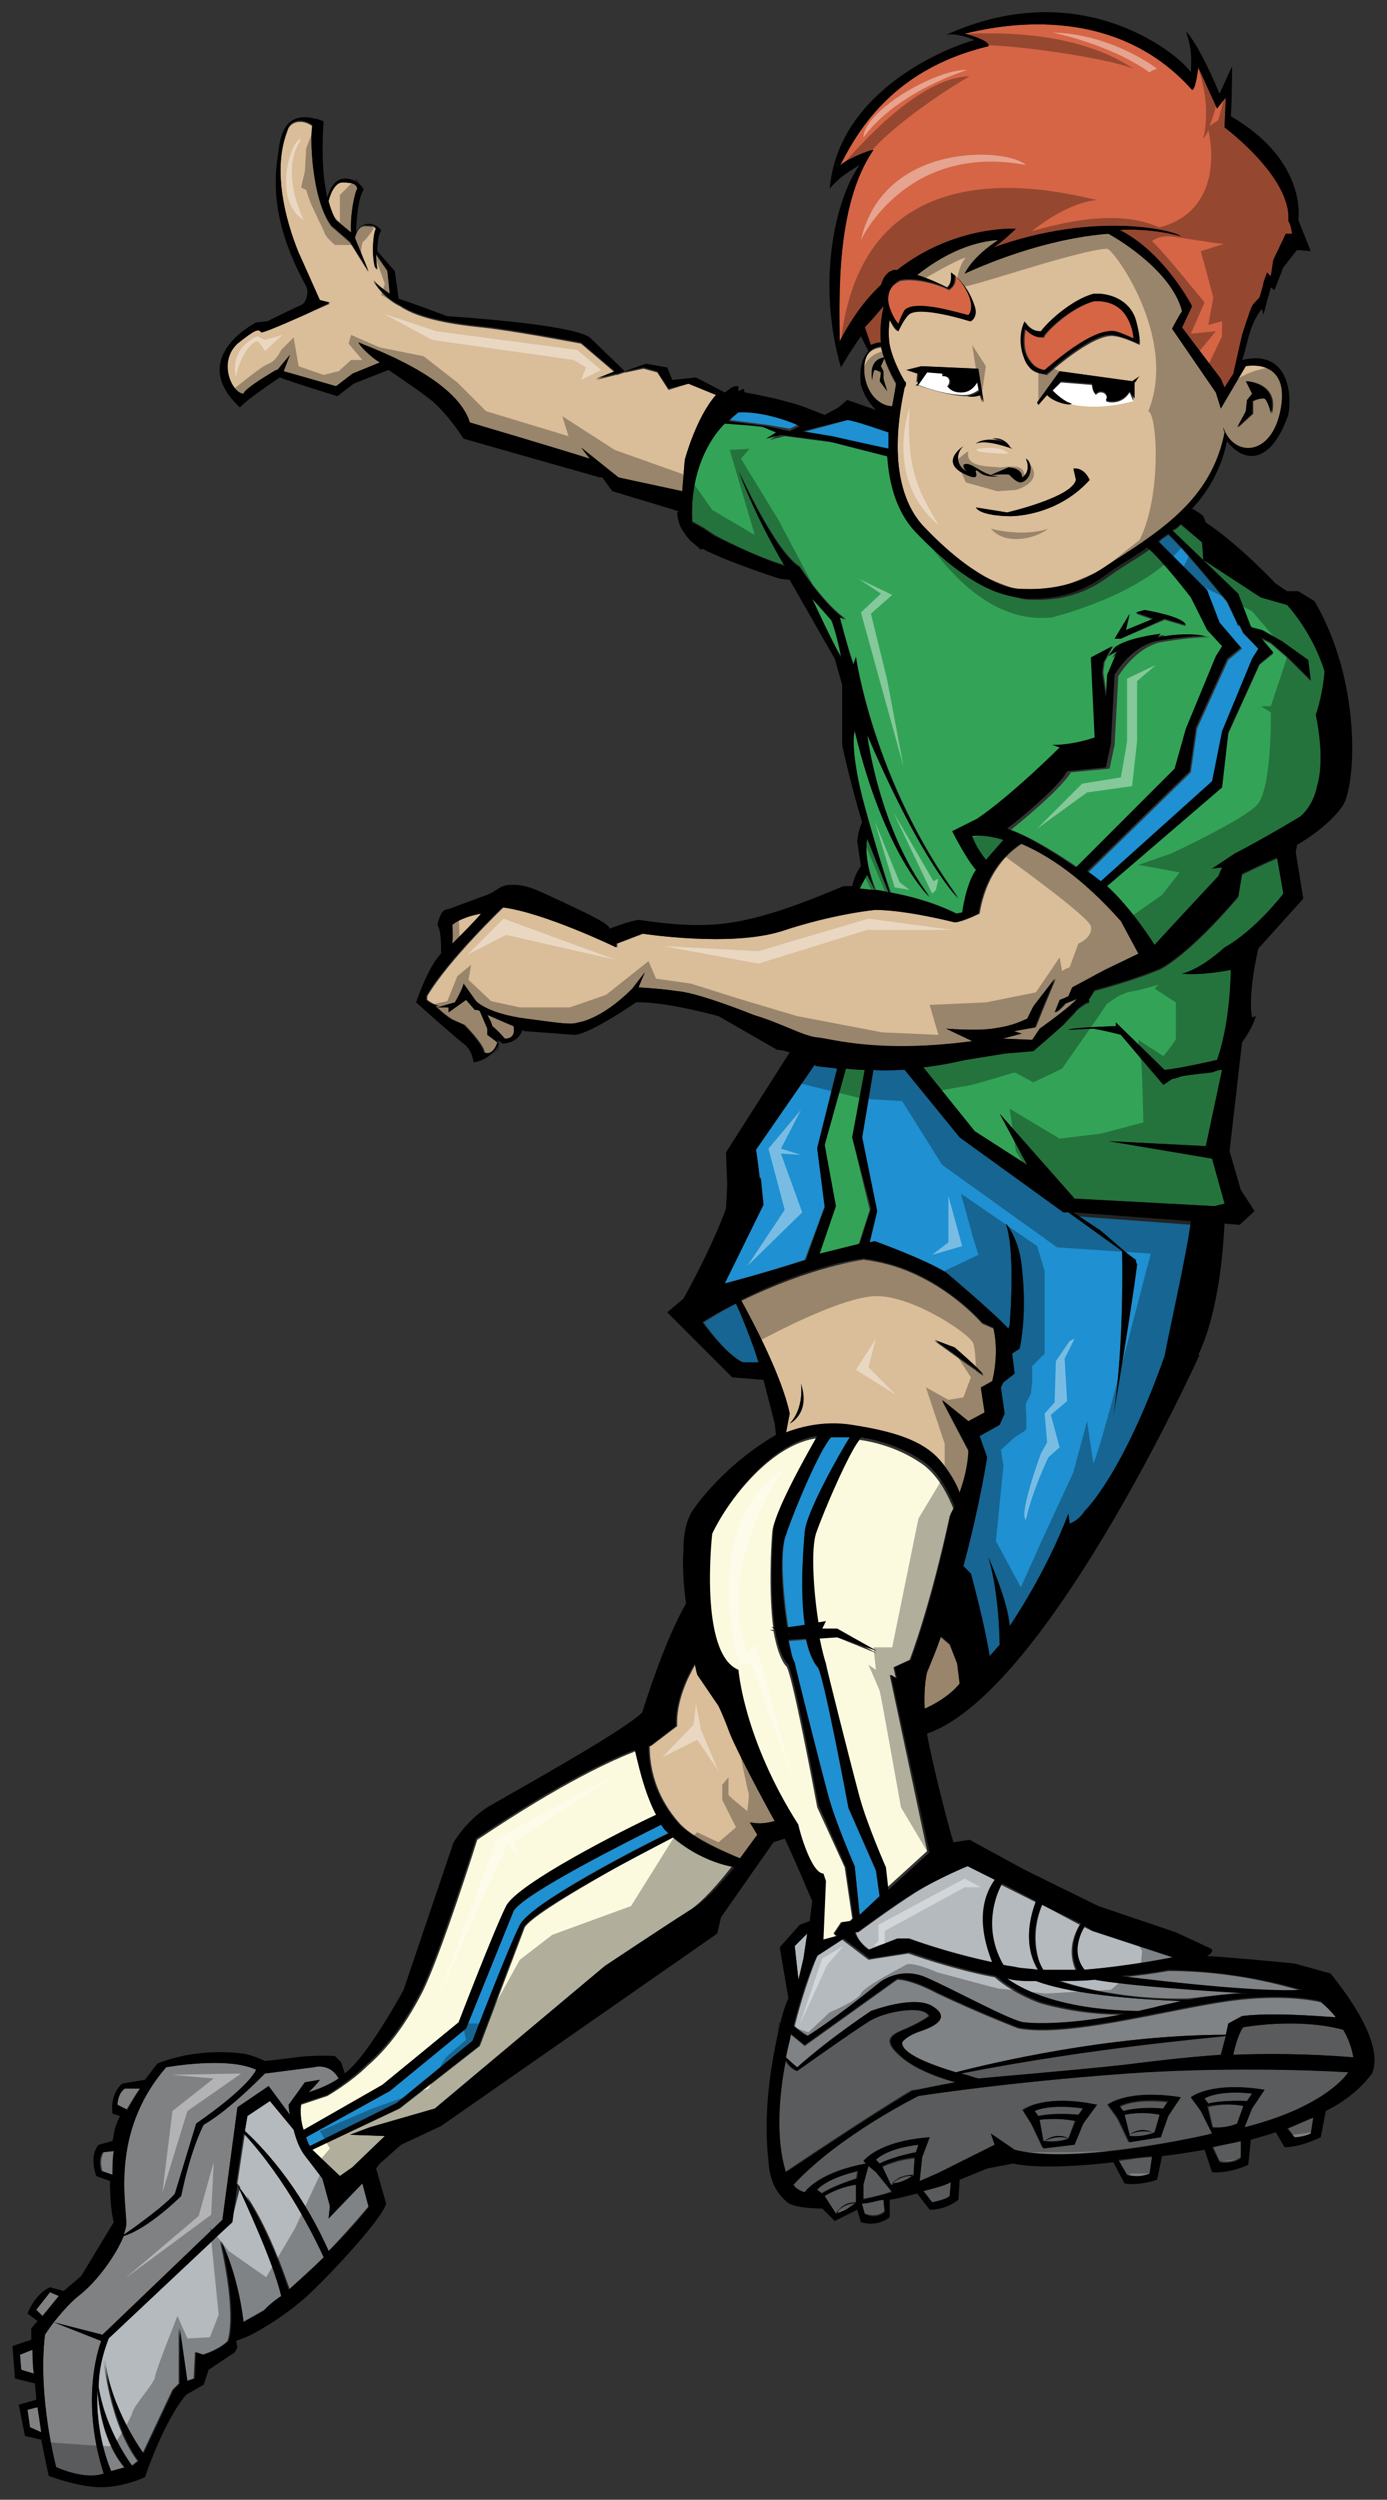 <?xml version="1.0" encoding="utf-8"?>
<!-- Generator: Adobe Illustrator 17.0.0, SVG Export Plug-In . SVG Version: 6.00 Build 0)  -->
<!DOCTYPE svg PUBLIC "-//W3C//DTD SVG 1.1//EN" "http://www.w3.org/Graphics/SVG/1.1/DTD/svg11.dtd">
<svg version="1.1" id="layer_1" xmlns="http://www.w3.org/2000/svg" xmlns:xlink="http://www.w3.org/1999/xlink" x="0px" y="0px"
	 width="111px" height="200px" viewBox="0 0 111 200" enable-background="new 0 0 111 200" xml:space="preserve">
<rect x="0" y="0" width="111" height="200" fill="#333333" stroke="none"/>
<path id="color7" fill="#D56545" d="M77.7,24.3c0.1,0.6-0.2,0.9-0.2,1c-0.5-0.2-4.2-1.3-5.1-0.4l0,0c-0.2,0.3-0.4,0.7-0.5,1.1
	c-0.2-0.2-0.5-0.7-0.7-1.3c-0.2-0.6-0.3-1.5,0.5-2c0.1-0.1,0.2-0.1,0.3-0.2c1.4-0.3,3.4,0.4,3.9,0.7l0.1,0l0.1-0.1
	c0.4-0.3,0.4-0.7,0.4-1.1C77.2,22.9,77.6,23.6,77.7,24.3z M88.1,24.1c-0.2,0-0.3,0-0.5,0c-1.8,0.5-3.6,2.2-4,2.8l0,0.1l-0.1,0
	c-0.7,0-1.1-0.4-1.4-0.7c-0.2,1.1-0.1,2,0.4,2.6c0.4,0.6,1,0.7,1.2,0.7c0.5-0.4,3.8-3.4,5.6-3.1l0,0c0.4,0.1,1.1,0.4,1.5,0.6
	c0-0.3,0-0.9-0.3-1.5C90.1,25,89.4,24.2,88.1,24.1z M70.7,24.4c-0.5,0.6-1,1.2-1.5,1.7l0.5,1.5c0.2-0.1,0.5-0.2,0.8-0.2
	c-0.1-0.9,0-1.9,0.2-2.8C70.7,24.5,70.7,24.4,70.7,24.4z M103.1,17.6c0.3-3.5-5.1-7.5-5.1-7.5l0.1-2.4l-0.7,0.9l-1.5-3.3
	c0,0-0.2,1.8-0.5,1.8C89,0,79.6,2.1,77.2,2.7c0.9,0.2,2.1,0.7,1.9,1c-8,1.9-10.7,7.3-11.9,9.6c0.2-0.4,2.3-1.3,2.7-1.3
	c-3.1,4.5-2.7,12.2-2.7,15.3c1-1.9,2.1-3.4,3.3-4.5c0.1-0.3,0.2-0.6,0.5-0.9c0.1-0.1,0.2-0.2,0.3-0.2l0.2-0.1c0.1,0,0.2,0,0.3,0
	c4.6-3.6,9.5-3.3,9.5-3.3s-1,1-1.8,1.5c8.1-2.9,14.4-1.4,15-0.9c-1.5-0.4-3.2-0.6-4.9-0.5c3.6,1.8,5.8,6.1,5.8,6.1l-0.8,1.7l3.1,4.1
	L98,31l0.7-1.1l0.7-3.1c0,0,0.7-2.2,0.8-2.3c0-0.1,0.6-0.7,0.6-0.7s0.3-1,0.3-1.1c0-0.1,0.3-0.9,0.3-0.9l0.3,0.3l0.2-1.3l1-2.1
	l0.5,0C103.4,18.7,103.4,17.9,103.1,17.6z"/>
<path id="color6" fill="#33A457" d="M68.2,91l1.4,5.8l-0.9,2.8l-3.2,0.8l1.3-3.8l-0.8-5l1.7-6.1c0.5,0.1,1,0.1,1.5,0.1L68.2,91z
	 M76.6,73.1c-1.8-0.9-3.7-1.4-5.3-1.7c-0.5-1.4-1.5-4.6-2.3-7.7c-1.1-4.2-0.6-5.3-0.6-5.3c2.4,10.1,6,13.3,6,13.3
	c-4.1-5.4-5-13-5-13c4.5,10.5,7.3,13.1,7.3,13.1c-6.8-9.3-8.2-19.3-8.2-19.3l-0.2,0.6c-0.4-1.1-1.1-3.8-1.1-3.8l0.5,0.2
	c-1.7-1.1-3.7-4.2-3.7-4.2c-2-1.2-4.9-7.7-4.9-7.7c1.7,4.4,3.7,7.6,3.7,7.6c-2.5-0.7-5.6-2.4-5.6-2.4l-0.9-0.6l-0.9-0.5
	c-0.2-4.2,1.4-6.7,2.6-7.9l3.2,0.4l1.2,0.5l-0.8,0.5l1.2-0.3l3.8,0.5l4.7,1.2c0.2,3,1.2,4.9,2.2,6c3.9,4.1,6.6,5,7.8,5.2
	c0.4,0.1,0.8,0.2,1.3,0.2c4,0.1,5.8-1.7,6.9-2.4c0.9-0.6,1.8-1.1,2.6-1.7c1.2,1,3.5,4,3.5,4l1.3,2.6l1.2,1.3l-0.5,0.8l-2.4,5.8
	l-0.9,3.2l-7.9,7.9c-1.6-1.1-3.8-2.5-5.5-3.1c0,0,3.9-3.1,4.8-4.6l3.1-0.3l0.4-1.9l0.3-5.5c0,0,1.3-2.2,3.3-2.7c0,0,2.9-0.5,4-0.4
	c0,0-1.4-0.4-3.9,0.1l0.3-0.3c0,0-2.7,0.3-3.7,1.1l-0.5,0.7l0.7-0.4L88.7,54l-0.1,1.8l-0.3-2l0.1-0.8l0.7-1.3l-1.7,0.9l0.3,6.4
	c0,0-1.6,0.7-3.4,0.6l0.6,0.2c0,0-3.8,3.8-6.6,5.7l-2,1c0,0,1.1,2.2,1.9,3.1c-0.7,1.1-1.1,3.4-1.1,3.4L76.6,73.1z M89.2,51.1h0.5
	l3.5-1.5l1.7,0.5c-0.3-0.7-3.3-1.2-3.3-1.2l-0.7,0.2l1.4,0.5l-2.2,0.9l0.3-1.3L89.2,51.1z M106,53.7c-1-3.2-3-5.3-3-5.3l-2.1-0.6
	l-4.6-3l-0.1-1.4l-1.7-1.4c-0.2,0.2-0.4,0.4-0.7,0.5l5.3,5.1l1,2.6l0.1,0.1l0.8,0.2l1.6,0.9l2.1,1.5l0.2,1.6l-1.7-1.7l-1.5-1.3
	l-0.8-0.4l1,1.2l-1.1,0.9l-2.5,5.5L97.8,63l-9.2,7.9c2,1.8,3.8,4.7,3.8,4.7c2.1-2.3,5.1-5.5,5.1-5.5l0.3-0.7l-0.8,0.1l1.8-1.2
	c2.7-1.4,5.3-3,5.3-3c1.1-1,1.3-2.4,1.3-2.4c0.7-2.3-0.1-5.7-0.1-5.7C106,55.4,106,53.7,106,53.7z M102.2,68.7
	c-1.4,0.6-2.8,1.3-2.8,1.3l-0.3,1.8c-4.2,4.9-6.3,5.8-6.3,5.8c-1.7,0.7-3.7,1.3-5.2,1.7l-0.5,0.8l0.1,0.1c-0.1,0.1-0.3,0.1-0.4,0.2
	l0,0l0,0c-0.3,0.2-0.6,0.4-0.8,0.7l-0.2,0.2c0,0,0,0,0,0c0,0-0.1,0.1-0.1,0.1c0,0,0,0,0,0L85.1,82l-0.9,0.8l-1.5,1.3l-2.3,0.2
	l-3.1,0.5c-0.5,0.1-1.7,0.4-3.4,0.6l4.1,5.1l4.2,2.7L80,89.1l6,6.8l11.2,0.6l0.8-0.2l-0.5-1.8L97,92.7l-8.3-1.4l7.8,0.4l1.3-6.1
	c-0.3,0-0.5,0.1-0.8,0.2c-0.9,0.1-1.8,0.2-2.4,0.3L94,86.3c-0.2,0-0.3,0.1-0.3,0.1l-0.6,0.4l-3.4-4c0,0-0.6-0.2-2.2-0.5
	c-0.1,0-2,0.1-2,0.1c0.2-0.2,3.8-0.3,3.8-0.3v-0.3l3.9,3.8c1.2-0.1,4.2-0.8,4.2-0.8c1.1-3.1,1.1-7.2,1.1-7.2
	c-2.6,0.5-3.9,0.3-3.9,0.3c1.6-0.4,3.4-2.1,3.4-2.1c2.6-1.2,4.8-4.1,4.8-4.1L102.2,68.7C102.2,68.7,102.2,68.7,102.2,68.7z
	 M70.1,71.2c0.3,0,0.7,0.1,1.1,0.2l-1.8-4.3C69.3,67.6,69.2,68.9,70.1,71.2z M77.8,66.9c0.3,0.8,0.8,1.5,1.1,1.9l1.4-1.6
	C78.7,66.7,77.8,66.9,77.8,66.9z M66.5,49.6L65,47.9c0.5,1,1.4,3.1,2.3,4.6C67.1,51.7,66.9,50.6,66.5,49.6z M68.8,71.1
	c0.3,0,0.8,0.1,1.2,0.1L69.4,70C69.4,70,69.1,70.5,68.8,71.1z"/>
<path id="color5" fill="#DABD99" d="M76.6,133.1l0.2,1.6c-0.8,1-2.1,1.7-2.8,2.1c-0.1-1.9,0.2-3,0.2-3c0.4-0.9,0.7-1.9,1.1-2.8
	l0.7,0.6L76.6,133.1z M63.2,113.1c-0.6-2.9-2.9-7.3-3.9-9c5.7-2.8,9.8-3.3,9.8-3.3c5.7,0.6,9.5,5.1,9.5,5.1l0.9,0.4
	c0.5,2.1-0.1,4.3-0.1,4.3l-0.9,0.5l0.3,2l-1.3,0.7l-2.1-1.7l2.1,4c-0.1,1.4-0.4,2.5-0.7,3.4c-0.2-0.8-0.8-1.7-1.6-2.6
	c-1.4-1.7-3.8-2.4-7-2.8c-2.5-0.4-4.5,0.3-5.3,0.6L63.2,113.1z M74.8,107.3l3.9,2.8c-0.2-0.4-2.3-2.2-2.3-2.2L74.8,107.3z
	 M64.1,110.7c0,0,0.3,2-0.9,3.2C63.2,113.9,64.8,113.1,64.1,110.7z M71.7,30.8c-0.1,0.6-0.2,1.1-0.3,1.7c-0.8,0-1.9-0.7-2.2-2.3
	c-0.3-1.8,0.5-2.3,1.3-2.4c0.3,1.3,1,2.6,1.2,2.9C71.7,30.7,71.7,30.7,71.7,30.8z M71,31.3l-0.3-1l0-0.6l-0.2-0.4l0.3-0.7
	c0,0-1.3,0-1,1.8c0-0.1,0.1-0.8,0.2-0.8c0.2,0,0.5,0.2,0.5,0.2l0,0.7L71,31.3z M77.9,83.3l-2.1-1c0,0,2.3,0.2,3.7,0
	c1.4-0.2,1.9-0.4,2.8-0.8l0.5-1l1.7-2.2l-1,2.4l-0.6,1.5l-1.7,0.3l0.6,0.2l-1.5,0.4l2.4,0.1l0.6-0.9c0,0,2.4-1.7,3-2.4l-1,0.4
	c0,0-0.5,0.6-0.8,0.7l0.4-1c0,0,0.3-0.1,0.7-0.3l0.3-0.7l2.6-1.4l2.7-1.3l-1.4-2.6c-3.2-3.6-5.9-5.3-8-6.2c-0.8,0.5-2.8,2-3.4,5.6
	c0,0-1.2,0.6-1.9,0.7c0,0-3.9-1-6.4-1c0,0-3.3,0.3-7.5,1.7c-4.1,1.3-11.1,0.2-11.1,0.2l-2.1,0.8v0.3c0,0-5.8-2.8-9.1-3.2
	c0,0-4.4,4.2-6.1,7.1l0,0.3c0,0,0.5,0.4,1,0.5l-0.3,0c0,0,0.8,0.8,1.4,1.1l0.9,0.4c0,0,1.5,1.5,1.6,2.2c0,0,0.7,0.4,1.1-0.8L39,82.8
	L39,82.3c0,0-0.3-0.7-0.6-1.4c-0.1-0.1-0.3-0.1-0.4-0.1L37.3,80l-0.7,0.5l-0.7,0.5l0-0.4L35,80.6l1.4-0.4c0,0,0.6-1,0.7-1.5l1,1.4
	c0,0,0.9,1,4,1.4c3,0.4,3.6,0.5,4.2,0.3c0,0,1.8-0.2,4.3-2.7l1-1.3l-0.5,1.2c0,0,1.8,0.1,3.1,0.3c1.3,0.1,4.1,1.1,6.1,1.9
	c2,0.8,3.9,1.9,5.1,2C66.6,83.2,70.3,84.3,77.9,83.3z M36.2,75.5c0.8-0.8,1.8-1.8,2.3-2.4c-0.7,0.1-1.8,0.4-2.3,0.9
	C36.2,74,36.3,74.8,36.2,75.5z M97.7,32.6l2-3.4c1.2-0.2,3.4,0.1,2.8,3.5c-0.7,3.9-3.8,3.9-4.6,1.5c0,0.1,0,0.2,0.1,0.4
	c-0.9,5-4.5,7.6-8.9,10.3c-1.1,0.7-3.2,2.5-7.7,2.2l0,0c-0.9-0.1-3.6-0.9-7.5-5c-1.4-1.5-2.9-4.7-1.5-11.1c0-0.2,0.1-0.3,0.1-0.3
	l0-0.1l-0.1-0.1c0,0-0.9-1.5-1.2-2.9c-0.1-0.6-0.1-1.3,0-2c0.2,0.5,0.5,0.9,0.7,0.9c0,0,0.4-0.9,0.8-1.3c0.8-0.9,4.9,0.5,4.9,0.5
	l0.1,0l0,0c0,0,0.6-0.4,0.3-1.2c-0.6-1.9-1.9-2.7-1.9-2.7c0.1,0.3,0.2,0.8-0.3,1.2c-0.4-0.2-1.4-0.7-2.4-1c1.9-1.5,4.1-2.6,6.5-2.8
	c0,0-2,1.2-2.7,2.7c1.3-0.7,6.4-2.8,11.5-3.2c1.1,0.6,5.1,3.1,5.9,6.2c-0.3,0.5-0.8,1.4-0.8,1.4l3.5,5.1L97.7,32.6z M81.8,38.2
	c0-0.8-1.1-0.8-1.1-0.8l-1.4,0.6c0,0,1.4-0.1,1.5,0c0,0,0.5,0.6,0.9,0.6c0.9-0.2,1-1.6,0.4-1.9C82.5,37.6,82,38.1,81.8,38.2z
	 M80.3,35.5c-0.9-0.4-1.9-0.2-2.2,0c0.8-0.4,2.9,0.4,2.9,0.4c-0.1-0.1-0.2-0.1-0.2-0.2c-0.4-0.6-1.1-0.7-1.4-0.6
	C79.6,35.1,80,35.3,80.3,35.5z M77.4,31.7c0.3,0.1,0.8,0,1-0.1l0.2,0.6l0-0.2l-0.4-2.5l-4.5-0.2l-1.2,0.3l0.9,0.3l-0.1,1l0.1-0.1v0
	C73.4,30.8,75.8,31.7,77.4,31.7z M78.1,37.8c-0.1-0.3,0.2-0.1,0.3,0c0.2,0.2,0.8,0.4,1.5,0.3c-1.3,0-2.2-1.3-2.8-0.9
	c0,0.3,0.2,0.5,0.5,0.6c-1.2-0.4-1.1-1.6-0.5-2.1c0,0-2.2,1.4,0.5,2.4C78.1,38.3,78.2,38.1,78.1,37.8z M87.2,38.4
	c-0.5-1.1-1.3-0.9-1.3-0.9s0.2,0.8,0.2,0.9c-0.3,1.4-5.5,2.6-5.5,2.6l-2.5-0.4c0.4,0.7,2.7,0.7,2.7,0.7S84.5,41.4,87.2,38.4z
	 M90.6,30.9l0.4-0.5l-0.4,0.1l-5.8-0.8L83,32.2l0.1,0.2l0.7-0.8c0.4,0.5,1.7,0.9,2,0.7c-0.1,0-0.2-0.1-0.3-0.1
	c1.1,0.3,2.8,0.4,5.2-0.2L90.6,30.9z M90.9,25.6c-0.2-0.7-0.9-1.9-2.7-2c-0.2,0-0.4,0-0.6,0l0,0c-1.9,0.5-3.7,2.4-4.2,3
	c-0.8-0.1-1.2-0.6-1.3-0.8c0,0-0.9,1.4,0.1,3.3c0.4,0.9,1.4,0.8,1.5,0.9l0.1,0l0,0c0,0,3.7-3.4,5.4-3.1c0.8,0.1,2,0.7,2,0.7
	C91.3,27.3,91.1,26.3,90.9,25.6z M99.1,34.2l1.2-1.1l0-1c0,0,0.6-0.3,1-0.2c0.2,0.1,0.5,1,0.5,1.2c0.6-2.5-2-2.6-2-2.6l0.5,1
	L99.8,32l-0.1,0.9L99.1,34.2z M39,81.2c0.1,0.2,0.3,0.5,0.4,0.9c0.5,0.4,1,1,1,1c0.7,0.1,0.8-0.5,0.7-1C40.5,81.9,39.7,81.5,39,81.2
	z M28.1,18.6c-0.1-1.4,0.3-3.3,0.5-3.5c-0.1-0.3-0.2-0.5-1.2-0.5c-0.8,0-1.1,1-1.2,1.5c0.3,1.1,0.6,1.5,0.6,1.5L28.1,18.6z
	 M53.5,31.2l-0.9-1.4l-1.1-0.3l-1.4,0.3l0,0c0,0-0.1,0-0.1,0l-0.6,0.2c0,0,0,0-0.1,0l0,0l-1.6,0.4l1.5-0.6l-2.7-2.3
	c0,0-5.8-1.1-8-1.3c-1.9-0.2-4.9-0.6-6.5-1.7c-1.1-0.5-2-1.7-2.1-2c0.1,0.2,0.7,0.7,1.3,1.1l-0.2-1.9l-0.9-1.3
	c0,0.7,0.1,1.2,0.1,1.2s-0.1-0.1-0.2-0.2c-0.3-1.1-0.1-2.9,0.1-3c-0.1-0.2-0.1-0.3-0.9-0.3c-0.5,0-0.7,0.6-0.8,1l1.1,2.7l-1.5-2.4
	l-1.5-1.3c-1.6-2.2-1.7-7.2-1.5-8c-0.8-0.6-1.8-0.4-2,0.4c-1.6,4.1,0.8,9.5,0.9,9.8c0.1,0.2,1.7,3.8,1.7,3.8l0.8,0.2L24.8,25
	c0,0-3.5,1.6-3.9,1.6c-0.2-0.3-0.4-0.3-1.9,0.9c-1.6,1.5-0.4,4,0.5,4c0-0.4,2.6-1.9,2.6-1.9l0.1,0l1-1.2l-0.5,1.3l4.2,1.2l1.3-1
	l2.2-0.9c-0.7-0.4-1.7-1.4-1.7-1.6c0.9,0.4,7.8,2.8,8.9,6.4c0,0,7.1,2.1,9.6,2.9l-0.7-0.9l3,2.4l5.1,1.1l0.2-2.5
	c0,0,0.9-3.4,2.5-5.2l-2.2-0.9L53.5,31.2z M57.6,136.5l-1.7-2.5c0,0-0.1-0.3-0.2-0.9c-0.6,1-1.6,3-1.5,5l-2.1,1.6c0,0,0,0-0.1,0
	c0,2.8,1.2,4.9,2.5,6.3c1.2,1.2,3.6,2.2,4.8,2.7c0.8-1.1,1.4-1.9,1.4-1.9l-0.6-1c0.8,0.2,1.5,0,1.9-0.1c-0.9-1.6-3.3-6.1-3.7-7.3
	C57.9,137.1,57.6,136.5,57.6,136.5z"/>
<path id="color4" fill="#FCFADE" d="M72.8,132.8l-1.3,0.6l0.2,0.9l-0.5-0.3l3,14.1l-3.3,3l-0.2-1.8c0,0-1.6-3.4-2.1-5.6
	c-0.6-2.2-2.7-10.5-2.7-10.7c-0.1-0.2-0.3-1-0.5-2L67,131l3.2,1.3l-3.2-1.8h-1.3l0.3-0.6l-0.6,0.1c-0.4-2.5-0.6-5.7-0.2-7.1
	c0.7-2,2.7-6.7,3.6-7.7c2,0.3,3.6,1,4.8,1.8c1.6,1,2.4,3,2.7,3.7c-0.2,0.4-0.3,0.6-0.3,0.6C74.4,128.7,72.8,132.8,72.8,132.8z
	 M65.4,144.6c0,0-2.1-11.3-2.5-11.3c-0.5-0.6-0.8-1.7-1-2.8l-0.3-0.1l0.3,0c-0.4-2.9-0.2-6.6-0.1-7.8c0.1-1.5,2.7-6.1,3.5-7.5
	c0,0,0,0-0.1,0c-3.6,0.6-7,5-8.3,7.8c0,0-1.1,9.6,2.1,10.9c0,0,0.4,5.5,4.8,12.4c0,0,0.9,3.7,2,3.7l0.2,0.6l-0.2,4.7l1.1-0.3
	l-0.2-0.2l0.6-0.9l0.7-0.1l0.2-0.2l-0.6-4.1L65.4,144.6z M36.8,161.9c0,0,2.8-7.3,3.8-9.3c0.9-1.8,9.6-6.2,12-7.3
	c-1-1.9-1.5-4.4-1.7-5.2c-1.8,0.7-5.7,2.4-12.7,7.1c0,0-2.9,9.2-4.4,12.2c-1.5,2.9-3,4.7-4.4,5.9c-1.3,1.3-3.2,2.4-3.2,2.4l-2.1,0.7
	c-0.1,0.7,0,1.5,0.2,2.1l6.3-3.6L36.8,161.9z M42,154.2l-3.6,9.5l-6.4,5L25,172l2.2,2.1l1-0.7l2.6-2.5l-2.8-0.1l1.6-0.6l5.2-1.5
	l13.6-11.4c0,0,4.5-3,6.7-4.4c1.1-0.7,2.4-2.2,3.5-3.6c-2.3-0.4-4-1.6-4.9-2.4C51.8,148.1,42.9,152.8,42,154.2z"/>
<path id="color3" fill="#1F90D1" d="M58.9,104.3c0.7,1.5,1.5,3.7,1.8,4.7h-1.2c-1.4-0.6-3.2-3.2-3.2-3.2
	C57.1,105.3,58,104.8,58.9,104.3z M66,96.5l-0.6-4.7l1.6-6.4c-0.6-0.1-1.1-0.1-1.6-0.2c-0.1,0-0.1,0-0.2-0.1l-4.7,6.8
	c0,0,0.2,1.3,0.3,2.3c0,0,0.1,0,0.1,0.1l0.2,2l-3.2,6.4c0,0,3.1-0.8,6.5-1.9L66,96.5z M88,98.4c1,0.8,1.9,1.7,2.9,2.4
	c0,0,0,0.1,0,0.1c0,0.1,0.1,0.2,0.1,0.3l0,0c-0.5,3.9-1.9,12.1-1.9,12.1c0.9-5.8,0.7-13.2,0.7-13.2L85.5,97l-0.4,0l-8.3-6l-4.4-5.4
	c-0.8,0-1.6,0.1-2.5,0L69,91l1.2,5.9l-0.6,2.5l0.4-0.1c0,0,3.9,1.4,5.7,2.5c0,0,3.7,3.1,5,4.5l0.1-0.3c0,0,0.5-5.8-0.3-8.1
	c0,0,0.9,1,1.2,2.9c0,0,0.6,3.8-0.1,7.1l-0.6,0.4l0.2,1.6l-0.9,0.7l-0.2,0.4l0.3,2.1L80,114l-1.6,0.9l0.6,1.7c0,0-0.6,3.9-1.9,8.7
	l0.6,0.6c0,0,1.1,4,1.5,6.6l0.8-0.9c0,0,0-4-0.9-7c0,0,1.6,3.6,1.7,5.5c0,0,2.9-4.2,4.7-9l0.1,0.8c0,0,0.7-0.2,1.2-1
	c0,0,3-2.8,6.4-12.4c0,0,0,0,0,0c0.5-2,2-8.1,2.2-10.5l-9.4-0.7L88,98.4z M99.5,50.7l-0.3-0.6l-0.3-0.1l0.2,0.1l-0.9-1.9
	c0,0-3.3-4.1-4.7-5.4c-0.3,0.2-0.6,0.4-0.8,0.6l3.9,3.9l1,2.6l1.8,2l-1.1,0.9l-2.5,5.5l-0.5,3.5l-8.2,8c0.5,0.3,0.8,0.6,1.1,0.8
	l8.9-8l0.8-4l2.4-5.8l0.5-0.8L99.5,50.7z M63.2,34.3l0.8-0.4c-0.9-0.3-3.2-1-4.8-1c0,0-0.3,0.2-0.8,0.7l3.1,0.4L63.2,34.3z
	 M71.2,35.9c0-0.4,0-0.9,0-1.3c-0.9-0.3-2.6-0.9-3.3-1l-3.7,1l2.4,0.4L71.2,35.9z M67.9,144.7c0,0-2.1-11.3-2.5-11.3
	c-0.4-0.5-0.7-1.3-0.9-2.2l-1.4,0.1c0.2,0.9,0.3,1.5,0.5,1.8c0,0.2,2.1,8.5,2.7,10.7c0.6,2.2,2.1,5.6,2.1,5.6l0.4,3.9l1.6-1.5
	l-0.3-2.1L67.9,144.7z M64.4,122.6c0.1-1.6,2.9-6.5,3.6-7.6c-0.5,0-1,0-1.5,0c-0.9,1-2.9,5.7-3.6,7.8c-0.5,1.4-0.2,4.9,0.2,7.5
	l1.4-0.2C64,127.2,64.3,123.8,64.4,122.6z M53.2,146.4c-0.1-0.1-0.2-0.3-0.3-0.4c-2.4,1.2-11,5.5-11.8,6.9l-3.8,9.4l-6.1,5l-6.7,3.7
	c0.1,0.3,0.2,0.6,0.3,0.7l7-3.5l6.1-5c0,0,2.8-7.3,3.8-9.3c0.9-1.7,9.4-6.1,11.9-7.3C53.3,146.5,53.2,146.4,53.2,146.4z"/>
<path id="color2" fill="#B5BABE" d="M83.4,152.4l3,1.6c-1,1.7-0.6,3-0.3,3.7c-0.9,0.1-1.8,0.1-2.7,0
	C83.1,156.8,82.4,154.9,83.4,152.4z M86.7,157.6c3.7-0.3,7.1-1,7.1-1l-6.4-2.1l-0.6-0.3C86.4,154.7,85.7,156.2,86.7,157.6z
	 M80.3,157.3c0.4,0.1,0.7,0.1,1.1,0.2c0.5,0.1,1.1,0.1,1.7,0.2c-1.3-2.1-0.6-4.4-0.2-5.5l-2.8-1.4C79.6,151.8,78.6,154.4,80.3,157.3
	z M69.6,156l2.3-0.9h0.9c0,0,2.9,1.1,6.7,1.9c-0.5-1.3-1.5-4.2,0.2-6.6l-2.2-1.1c0,0-2.3,0.9-4.2,2.1c-1.9,1.2-4.6,3.2-4.6,3.2
	l-0.2,0C68.5,154.7,68.7,155.4,69.6,156z M104.2,159.3c-1.4-0.4-5.4-1.6-10.7-1.6c-1.1,0.2-2.5,0.4-3.8,0.5
	C93.6,158.7,100.8,159.5,104.2,159.3z M82.7,158.5c-0.6,0-1.4,0-2.1-0.2c1.1,0.8,4.1,2.5,10.5,2.6c0.4-0.1,0.9-0.2,1.3-0.3
	c0.7-0.2,1.4-0.3,2.1-0.5c-2.5-0.1-8.4-0.4-11.5-1.6C82.9,158.5,82.8,158.5,82.7,158.5z M99.9,159.4c-3.6-0.2-9.6-0.6-12.4-1.1
	c-1,0.1-1.9,0.1-2.9,0.1c1.7,0.6,5.5,1.6,10.5,1.5C96.8,159.7,98.4,159.5,99.9,159.4z M8.9,197.8l1.1-0.3c-1.8-2.1-2.1-5.1-2.2-6.2
	C7.6,194.9,8.9,197.8,8.9,197.8z M18.5,177.8l-1.3,1.2l-0.2,0.2l-8.4,7.9c-0.5,1.3-0.8,2.6-0.8,3.9c0.6,3.6,2.7,6.3,2.7,6.3l0.5-0.4
	c-2.3-3.1-2.7-8.1-2.7-8.1c0.5,4,3.1,7.5,3.1,7.5l2.4-5.1l0.5-0.5v-4.4l0.6,4.2l0.6-0.2l0.1-2.1l0.6,0.2c1.5-0.5,2-1.1,2-1.1
	s0.8-1.8-0.6-8c0,0,1.3,2.4,1.8,6.5l1.6-0.9c0.6-0.4,1.2-0.8,1.8-1.3c-0.7-2.9-2.9-7.5-3.5-8.9L18.5,177.8z M26.3,177.5l0.1-1
	l-0.6-2.2l-1.3-1.7c-0.5-0.6-0.8-1.4-1-2.2l-1.9-2.3l-1.8,1.2l-0.2,1.2c1.1,1,4.3,4.2,6.7,9.6c1.9-2,3.3-3.7,3.3-3.7l-0.5-1.9
	L26.3,177.5z M64.3,156.7l0.3-2l-1,1l0.3,2.7L64.3,156.7z M19,174.7c2.1,2.5,3.6,6.8,4.2,8.5c1-0.8,1.9-1.7,2.8-2.6
	c-0.7-1.5-2.9-6.1-6.4-9.9L19,174.7z M70.3,158.7c0,0,1.6-1.3,3.7-0.4c2.1,0.9,7,3.6,7.9,3.6c0.8,0.1,3.7,0.2,8.1-0.7
	c-1.5,0-3.8-0.1-6.7-0.9c0,0-2.1-0.7-3.7-2.1c-3.3-0.6-6.9-1.9-6.9-1.9l-3.2,0.5l-2.1-1.6l-2,1.3c0,0-1,2.4-1.8,5.6
	c0.2,0.2,0.7,0.6,1.1,0.8C64.5,163,66.6,161.7,70.3,158.7z M105.7,160.2c-1.3-0.3-3.5-0.5-6.4-0.2c-4.8,0.5-13.6,3.1-17.8,2.3
	c0,0-2.9-1.1-6.5-2.8c0,0-2-1.1-3.2-1.1l-7.4,5.3l-1.1-0.9c-0.1,0.6-0.3,1.2-0.4,1.8c0.4,0.4,0.9,0.8,0.9,0.8
	c2.7-2.4,5.9-4.5,5.9-4.5s3.4-1.3,4.9-0.4c1.5,0.9,0.3,1.6-0.9,2c-1.2,0.4-1.5,0.9-1.5,0.9c-0.1,0.9,2.3,1.8,4.3,2.4
	c2.7-0.7,12.3-3,21.6-3l0.2-0.9l1.1-0.6c2.5-0.3,5.9,0,7.5,0.1C106.6,161,106.2,160.6,105.7,160.2z"/>
<path id="color1" fill="#808183" d="M8.3,197.9c0,0-1.2,0.6-3.8-0.5c0,0-1.5-5.6-0.9-10.6c0,0,0.3-0.4,0.7-1l3.8,1.5
	C8.1,187.3,6.3,191.7,8.3,197.9z M2.6,188l-1,0.4l0.1,1.2l1.1,0.4C2.7,189.2,2.6,188.5,2.6,188z M9,174c0-0.6,0.1-1.3,0.2-1.9
	l-0.9,0.1c-0.4,0.7-0.1,1.5-0.1,1.5L9,174z M2.2,192.8l0.2,1.4l0.9,0.4c-0.1-0.7-0.2-1.4-0.3-2L2.2,192.8z M4.8,183.7L4,183.4
	l-1.1,1.4l0.5,0.5L4.8,183.7L4.8,183.7z M25.1,165.4l-3.9,0.5c0,0-2.8,2.9-4.9,4.1c0,0-1,1.8-1.8,5.7c0,0-2.6,2.6-4.6,3.2
	c-0.6,1.5-2.1,3.6-3.5,4.7c-0.9,0.7-1.6,1.6-2.1,2.2l3.9,1l9.6-9.2l1.2-9l2.5-1.7l1.7,2.3c-0.1-0.5-0.1-0.8-0.1-0.8l1.3-1.8l1.2-0.2
	c-0.2,0.3-0.6,0.7-0.9,1c0.6-0.2,1.5-0.5,2.4-1.1C26.4,165,25.1,165.4,25.1,165.4z M11.2,167.1H10c-0.6,0.4-0.6,1.3-0.6,1.3l0.7,0.4
	C10.5,168.2,10.8,167.6,11.2,167.1z M10.1,178c0,0.2-0.1,0.5-0.2,0.8c0.9-0.6,3.5-2.5,4.1-3.3l1.7-5.6c0,0,4-2.7,4.8-4.3l0,0
	c-2.3-1.1-7.2-0.2-7.2-0.2C8.7,170.7,10.2,176.6,10.1,178z M89.5,172.9l0.7,1.2c0,0,0.9,0.3,1.8-0.1l0.2-1.4
	C91.3,172.6,90.4,172.8,89.5,172.9C89.5,172.9,89.5,172.9,89.5,172.9z M74.6,176.2c0,0,1.1-0.2,1.4-0.5l0.1-1.1
	c-0.6,0.3-1.4,0.5-2.2,0.7L74.6,176.2z M97.6,172.9c0,0,0.9,0.2,1.7-0.3l0.1-1.3c-0.8,0.2-1.5,0.3-2.3,0.5L97.6,172.9z M70.4,173.1
	c1.2-0.6,2.9-0.9,2.9-0.9l0.2-0.6c-2.6,0.3-3.4,1.2-3.4,1.2L70.4,173.1z M73,174.1L73,174.1c-0.9,0-1.5,0.5-1.7,0.7
	C72.4,174.6,73,174.1,73,174.1z M71.3,174.8C71.3,174.8,71.3,174.8,71.3,174.8c0.7-0.9,1.6-0.8,1.8-0.7l0.1-1.4
	c-1.4,0.1-2.6,0.7-2.6,0.7L71.3,174.8z M69.5,173.2l-0.4,1.5l0,1.2c0.7-0.1,1.6-0.3,2.3-0.6l-1.3-1.6L69.5,173.2z M96.7,168.6
	l0.4,1.7c1.2,0.1,2-0.3,2-0.3l0.5-1.5C98,168.2,96.7,168.6,96.7,168.6z M89.8,169c1.4-0.4,3.2-0.2,3.2-0.2l0.4-0.6
	c-2.8-0.3-3.8,0.4-3.8,0.4L89.8,169z M83.2,169.6l0.3,1.7c0,0,0.1,0,0.1,0c0.9-0.7,1.8-0.3,1.9-0.2l0.5-1.4
	C84.6,169.4,83.2,169.6,83.2,169.6z M90,169.2l0.4,1.6c0.9-0.7,1.8-0.2,1.8-0.2c-0.8-0.2-1.5,0-1.8,0.2l0,0.1c1.2,0.1,2-0.3,2-0.3
	l0.5-1.5C91.3,168.9,90,169.2,90,169.2z M103.6,171c0,0,0.7,0,1.3-0.3l0.3-1.3c-0.7,0.3-1.4,0.6-2.1,0.9L103.6,171z M69,176.3l0,0.1
	l0,0l0.2,0.7c0,0,0.9,0.4,1.6-0.2l-0.1-1C70,176.2,69.4,176.3,69,176.3z M99.8,168.1l0.4-0.6c-2.8-0.3-3.8,0.4-3.8,0.4l0.3,0.4
	C97.9,168,99.8,168.1,99.8,168.1z M83.6,171.3c1.1,0.1,1.9-0.2,1.9-0.2l0,0C84.6,170.8,83.8,171.2,83.6,171.3z M65.3,175.2l0.4,0.3
	c1.1-0.7,2.8-1.2,2.8-1.2l0.1-0.6C66.1,174.3,65.3,175.2,65.3,175.2z M82.8,168.9l0.3,0.4c1.4-0.3,3.2-0.1,3.2-0.1l0.4-0.6
	C83.9,168.3,82.8,168.9,82.8,168.9z M107.9,165.8c-0.4,0.6-2.4,3-8.3,4.4l0.6-1.5l1-1.5c-4.4-0.7-5.9,0.6-5.9,0.6l0.8,1.1l0.9,1.8
	c-0.1,0-0.2,0-0.4,0.1c0,0-10.6,2.4-15.4,1.2l-1.9-1.3l0.3,0.9l-4.4,2.2c0,0-0.7,0.3-1.6,0.7l0.2-1.9l0.6-1.6
	c-4.2,0.3-5.3,1.9-5.3,1.9l0.2,0.2c-3.5,0.6-4.7,2-4.9,2.3c-0.7-0.2-0.9-0.6-0.9-0.6c3.7-4,10-7.1,10-7.1s6.9-1.1,16.7-1.8
	C97.4,165.3,104.6,165.6,107.9,165.8z M87.8,168.4c-4.3-0.9-6,0.4-6,0.4l0.7,1.1l0.9,1.9l2.5-0.3l0.7-1.7L87.8,168.4z M94.5,167.8
	c-4.4-0.7-5.9,0.6-5.9,0.6l0.8,1.1l0.9,1.9l2.5-0.4l0.6-1.7L94.5,167.8z M108.3,164.6c0,0-0.1-1-0.8-2.2c-3.7-1-8-0.2-8-0.2
	c-0.3,0.3-0.7,1.6-0.8,2.2C101.3,164.3,104.5,164.3,108.3,164.6z M66.9,177.1c1-0.3,1.6-0.8,1.6-0.8v0
	C67.5,176.3,67,176.9,66.9,177.1z M65.9,175.7l0.9,1.4c0,0,0.1,0,0.1,0c0.5-0.9,1.4-0.9,1.6-0.9l0-1.4C67,175,65.9,175.7,65.9,175.7
	z M76.4,166.6c-1.1-0.3-3.2-1-4.4-2.1c-1.7-1.5-0.4-1.8,0.7-2.3c1.1-0.5,1.6-0.9,1.6-0.9c-0.4-0.9-3.5-0.4-4.8,0.4
	c-1.3,0.8-5.8,4-5.8,4c-0.4-0.2-0.7-0.5-0.9-0.9c-0.6,3.1-0.8,6.4,0,9c0,0,6.5-4.4,10.2-6.6C73,167.3,74.7,166.9,76.4,166.6z
	 M90,165.2c2.4-0.3,4.8-0.6,7.7-0.8l0.4-1.5c-1.5,0.1-10.4,0.8-21.2,3c0.5,0.1,1,0.3,1.4,0.4C80.3,166.1,85.4,165.7,90,165.2z"/>
<path id="fill" fill="#FFFFFF" d="M90.7,32.1c-2.3,0.6-4,0.5-5.2,0.2c-0.6-0.3-1.1-0.8-1.3-1l0.7-0.7l2.5,0.2c0,0.3,0.1,0.6,0.3,0.8
	c0.1-0.1,0.2-0.2,0.4-0.2c0.4,0,0.6,0.4,0.4,0.7c0.2,0.1,0.4,0.1,0.5,0.1c0.6,0,1.1-0.3,1.4-0.8L90.7,32.1z M78.2,30.6
	c-0.3,0.5-0.7,0.8-1.3,0.8c-0.5,0-0.9-0.2-1.1-0.5c0.3-0.3,0.2-0.8-0.3-0.8c0,0,0,0-0.1,0c0-0.1,0-0.2,0-0.2L74,29.7l-0.7,1v0
	c0.1,0.1,2.5,1,4.1,0.9c0,0-0.1,0-0.1,0c0.4,0,0.9-0.3,1-0.4L78.2,30.6z"/>
<path id="outline" d="M89.7,51.1h-0.5l1.2-2l-0.3,1.3l2.2-0.9l-1.4-0.5l0.7-0.2c0,0,3.1,0.5,3.3,1.2l-1.7-0.5L89.7,51.1z
	 M63.2,113.9c0,0,1.7-0.8,0.9-3.2C64.1,110.7,64.4,112.6,63.2,113.9z M109.8,165.9c-0.9,1.2-2.1,2.2-3.7,3l-0.4,2.1
	c0,0-1.6,0.8-2.9,0.8l-0.7-1.2c-0.6,0.2-1.3,0.4-2,0.6l-0.2,2c0,0-1.4,0.7-2.9,0.6l-0.6-1.8c-1.2,0.2-2.3,0.4-3.4,0.5l-0.4,1.9
	c0,0-1.4,0.5-2.6,0.3l-0.9-1.7c-6,0.7-8,0.1-8,0.1l-2.1,0.4c0,0,0,0-2.2,0.9l-0.1,1.6c0,0-0.9,0.8-2.3,0.8l-1-1.3
	c-0.8,0.2-1.5,0.4-2.2,0.5v1.4c0,0-0.9,0.8-2.3,0.4l-0.3-1l-1.8,0.9l-1-1c-0.9,0-2.3-0.1-2.8-0.5c-0.7-0.6-1.4-1.5-1.5-3.3
	c-0.2-1.7-0.3-4.6,0.4-8.4c0.7-3.9,1.2-4.6,1.2-4.6l-0.7-4.1L64,154l0.8-0.3l0.2-1.6c0,0-1.4-3.3-2.2-5l-0.9,0.3l-4.2,6l-0.3,1.3
	l-22.1,15.4l-3.2,1.5l-1.7,1.5l-0.3,0.4l0.8,2.8c-0.2,1-3.7,4.9-6,7.1c-2.3,2.2-5,3.5-5,3.5l-1,0.4l0.1,0.5l-0.2,0.4l-2.1,1.4
	l-0.4,1.2l-1.4,0.8c-1.8,2.1-3.3,6.6-3.3,6.6S9.9,199,8.1,199c-1.8,0-4.2-0.9-4.2-0.9c-0.2-0.9-0.4-1.9-0.6-2.9L2,194.9l-0.5-2.5
	l1.4-0.4c0-0.5-0.1-0.9-0.1-1.3l-1.6-0.4L1,187.7l1.5-0.5c0-0.6,0-0.9,0-0.9l0.5-0.6l-0.8-0.6C2.9,183.4,4,183,4,183l1.1,0.3
	l1.4-1.2l2.6-4.3c-0.2-0.8-0.3-2-0.3-3.3l-1.1-0.4c-0.6-1.8,0.2-2.5,0.2-2.5l1.1-0.3c0.1-0.3,0.1-0.7,0.2-1c0.1-0.3,0.2-0.6,0.4-1
	L9,169.1c-0.2-1.7,0.8-2.4,0.8-2.4l1.8-0.3c0.6-0.8,1-1.3,1-1.3c3-1.2,6-0.9,6.8-0.8c0.8,0.1,1.8,0.6,1.8,0.6s1-0.1,2.5-0.3
	c1.5-0.2,3.1-0.1,3.1-0.1l0.5,0.5l0.3,0.9c0,0,0,0,0.1-0.1c1.8-1.4,4.6-6.6,4.6-6.6l4-11.8c0,0,1-1.7,2.7-2.8
	c1.7-1,11.1-6.2,12.4-7.6c0,0,1.7-5.6,3.5-8.7c-0.2-1.5-0.3-3-0.2-4.3c0,0-0.1-1.8,0.7-3.1c0.8-1.2,3.1-4,6.7-6.1l-0.1-0.9l-0.9-3.5
	l-2.5-0.2l-5.2-5.2l1.3-1.1c0,0,2.2-3.9,3.4-7.2l0.1-1.9l-0.1-2.6l5.1-8c-0.3-0.1-0.7-0.2-1-0.2l-4.7-2.7c0,0-4.3-1.2-6.6-1.1
	c0,0-3.6,2.5-4.9,2.6L42,82.5c0,0-0.1,0-0.2-0.1c-0.3,1.1-1.6,1.1-1.6,1.1c-0.1-0.1-0.2-0.2-0.4-0.3c0.1,0.2,0.1,0.3,0.1,0.4
	c0,0-0.6,1.2-2,1.4c0,0-0.1-1-0.8-1.5c-0.8-0.6-3.8-3.3-3.8-3.3s0.9-2.7,1.9-3.8c0,0,0,0,0.1-0.1c0-0.7,0-1.9-0.3-2.3
	c0,0,0.2-1,0.6-1.2l0.4-0.1c0,0,1.6-0.6,2.7-1c1.2-0.4,1.2-0.9,2.2-0.9c1.4-0.1,2.8,0.8,4,1.3c1.2,0.6,3.8,1.7,3.9,2.2
	c0,0,1.8-0.7,2.4-0.7c0,0,2.8,0.5,5.4,0.4c2.6-0.1,5.5-0.8,10.9-3.1c0,0,0.3,0,0.7,0c0.1-0.4,0.3-1.1,0.7-1.6l-0.3-2
	c0,0,0.1-1,0.4-1.5c-0.5-1.6-1.3-4.7-1.6-6.2l0-4.8l-0.6-2.1l-3.6-6.3l-0.8-0.1c0,0-4.1-1.3-6.2-2.4l-0.1,0.1
	c-0.3-0.3-0.6-0.5-0.9-0.8c0,0,0,0,0,0c-0.2-0.2-0.4-0.5-0.6-0.8c-0.3-0.5-0.4-1-0.4-1.5c0,0,0.1,0.1,0.1,0.1l0-0.1l-5.3-1.6
	l-0.8-1.1c-0.1,0-0.2,0-0.2,0l-10.9-3.1c0,0-1.2-1.9-2.5-3c-0.7-0.6-2.2-1.6-3.5-2.5l-2.8,1.1L27,31.7c0,0-3.6-1.1-4.6-1.5
	c0,0-2.6,1.7-3.2,2.4c-4.3-4,1.3-6.8,1.3-6.8l0.9-0.1c0,0,1.6-0.8,2.7-1.3c0.5-0.2,0.6-1.2,0.4-1.5c-3.2-5.8-2.4-9.4-2.2-10.9
	c0.3-2.7,1.7-3,3.6-2.3c-0.2,2.9,0,4.9,0.3,6.1c0.7-2.6,2.8-1.2,2.9-0.6c-0.4,0.5-0.6,2.4-0.6,3.5c0.5-1.4,2-0.6,2-0.2
	c-0.2,0.2-0.3,0.9-0.3,1.6l1.4,1.6l0.3,2.2c0.7,0.2,3.9,1.4,3.9,1.4s9.9,0.6,11.4,1.7l2.8,2.7l1.7-0.6l1.7,0.3l0.4,1l1.9-0.2
	l2.3,1.2c0.3-0.2,0.5-0.4,0.8-0.5l0.3,0l0,0.4l0.4-0.2l0.1,0.3c0,0,2.5,0.4,4.6,1.1l1.8,0.7l1.1-0.6l0.7-0.6l2.3,0.8
	c-0.4-0.4-0.9-1-1.2-2c-0.1-0.7-0.1-2,0.6-2.7l-0.6-1.2c-0.7,1-1.2,1.8-1.6,2.5c-2-6.9-0.4-13.6,1.5-16.2c-0.5,0.3-1.6,0.9-2.4,1.9
	C67.1,7.1,76.1,3.7,78,3.2c-0.2-0.1-1.5-0.6-2.3-0.4c11.2-5.1,19.1,2,19.6,3c0-0.5,0.2-1.7-0.4-3.3c1.1,1.1,2.7,5,2.7,5l1-2.2
	c0,0,0,2.8-0.1,4c6.2,3.6,5.4,8.3,5.4,8.3l1,2.5l-1.1-0.1l-1.1,1.4l-0.7,1.8l-0.3-0.2l-0.6,2.2c0,0,0,0-0.1-0.5
	c-1.1,1.3-1.2,3.2-1.6,4.1c3.8-0.9,4,2.9,3.7,4.4c-1.6,4.5-3.9,3.5-4.9,2.1c-0.5,2.3-1.5,4-2.8,5.4c0.6,0.3,0.9,0.6,0.9,0.6l0.2,0.5
	c2.7,1.8,5.6,4.9,5.6,4.9l0.9,0.6l0.9,0l1.3,0.8c3.8,6.5,3.3,14.6,2.3,16.3c-0.7,1.1-2.3,2.4-3.7,3.2l-0.1,0.6l0.6,3.7l-3.6,4
	c-0.9,4-0.5,5.5-0.5,5.5l0.3-0.1c-0.2,0.7-0.6,1.4-1.1,2.1l-1,8.7l0.9,3.1l1.1,1.7L99.2,98L98,97.9c-0.1,1.8-0.4,6.9-2.1,10.5
	c0,0,0.1,0,0.1,0c-2.2,4.8-13.1,27.3-21.8,30.3c0,0,0,0.1,0,0.1c0.5,2.7,1.7,7.3,2.1,8.6l1.3-0.2l4.4,2.4l5.9,2.9l6.2,2.1l2.8,1.3
	c0,0,0.4,0.2-0.3,0.6c1.7,0.1,5.1,0.4,7,0.6l2.9,0.8C106.5,158,111,163.1,109.8,165.9z M9.1,172.1l-0.9,0.1
	c-0.4,0.7-0.1,1.5-0.1,1.5L9,174C9,173.3,9,172.7,9.1,172.1z M2.7,189.9c-0.1-0.7-0.1-1.4-0.1-1.9l-1,0.4l0.1,1.2L2.7,189.9z
	 M93.5,157.6c-1.1,0.2-2.5,0.4-3.8,0.5c4,0.5,11.2,1.3,14.5,1.1C102.8,158.8,98.8,157.7,93.5,157.6z M95.2,160
	c1.6-0.3,3.2-0.5,4.8-0.5c-3.6-0.2-9.6-0.6-12.4-1.1c-1,0.1-1.9,0.1-2.9,0.1C86.3,159,90.1,160.1,95.2,160z M82.9,158.5
	c-0.1,0-0.1,0-0.2,0c-0.6,0-1.4,0-2.1-0.2c1.1,0.8,4.1,2.5,10.5,2.6c0.4-0.1,0.9-0.2,1.3-0.3c0.7-0.2,1.4-0.3,2.1-0.5
	C92,160,86.1,159.7,82.9,158.5z M86.8,154.1c-0.3,0.6-1.1,2.1,0,3.5c3.7-0.3,7.1-1,7.1-1l-6.4-2.1L86.8,154.1z M83.4,152.4
	c-1.1,2.5-0.4,4.4,0.1,5.2c0.9,0,1.8,0,2.7,0c-0.3-0.6-0.7-2,0.3-3.7L83.4,152.4z M80.2,150.7c-0.6,1.1-1.5,3.7,0.1,6.5
	c0.4,0.1,0.7,0.1,1.1,0.2c0.5,0.1,1.1,0.1,1.7,0.2c-1.3-2.1-0.6-4.4-0.2-5.5L80.2,150.7z M73.2,151.4c-1.9,1.2-4.6,3.2-4.6,3.2
	l-0.2,0c0,0.1,0.3,0.8,1.1,1.4l2.3-0.9h0.9c0,0,2.9,1.1,6.7,1.9c-0.5-1.3-1.5-4.2,0.2-6.6l-2.2-1.1
	C77.4,149.3,75.1,150.3,73.2,151.4z M68.8,153.2l1.6-1.5l-0.3-2.1l-2.2-5c0,0-2.1-11.3-2.5-11.3c-0.4-0.5-0.7-1.3-0.9-2.2l-1.4,0.1
	c0.2,0.9,0.3,1.5,0.5,1.8c0,0.2,2.1,8.5,2.7,10.7c0.6,2.2,2.1,5.6,2.1,5.6L68.8,153.2z M63,130.2l1.4-0.2c-0.4-2.8-0.1-6.2,0-7.4
	c0.1-1.6,2.9-6.5,3.6-7.6c-0.5,0-1,0-1.5,0c-0.9,1-2.9,5.7-3.6,7.8C62.3,124.2,62.6,127.7,63,130.2z M63.1,130.7c0,0,0,0.1,0,0.1
	l0.1-0.1L63.1,130.7z M71.3,134l0.5,0.3l-0.2-0.9l1.3-0.6c0,0,1.6-4.1,3.2-11.7c0,0,0.1-0.2,0.3-0.6c-0.3-0.7-1.1-2.7-2.7-3.7
	c-1.2-0.8-2.9-1.5-4.8-1.8c-0.9,1.1-2.9,5.7-3.6,7.7c-0.4,1.3-0.2,4.6,0.2,7.1l0.6-0.1l-0.3,0.6H67l3.2,1.8L67,131l-1.4,0.1
	c0.2,1,0.4,1.7,0.5,2c0,0.2,2.1,8.5,2.7,10.7c0.6,2.2,2.1,5.6,2.1,5.6l0.2,1.8l3.3-3L71.3,134z M76.8,134.7l-0.2-1.6l-0.6-1.6
	l-0.7-0.6c-0.3,1-0.7,1.9-1.1,2.8c0,0-0.3,1.1-0.2,3C74.7,136.4,76,135.7,76.8,134.7z M95.3,97.7l-9.4-0.7l2.1,1.4
	c1,0.8,1.9,1.7,2.9,2.4c0,0,0,0.1,0,0.1c0,0.1,0.1,0.2,0.1,0.3l0,0c-0.5,3.9-1.9,12.1-1.9,12.1c0.9-5.8,0.7-13.2,0.7-13.2L85.5,97
	l-0.4,0l-8.3-6l-4.4-5.4c-0.8,0-1.6,0.1-2.5,0L69,91l1.2,5.9l-0.6,2.5l0.4-0.1c0,0,3.9,1.4,5.7,2.5c0,0,3.7,3.1,5,4.5l0.1-0.3
	c0,0,0.5-5.8-0.3-8.1c0,0,0.9,1,1.2,2.9c0,0,0.6,3.8-0.1,7.1l-0.6,0.4l0.2,1.6l-0.9,0.7l-0.2,0.4l0.3,2.1L80,114l-1.6,0.9l0.6,1.7
	c0,0-0.6,3.9-1.9,8.7l0.6,0.6c0,0,1.1,4,1.5,6.6l0.8-0.9c0,0,0-4-0.9-7c0,0,1.6,3.6,1.7,5.5c0,0,2.9-4.2,4.7-9l0.1,0.8
	c0,0,0.7-0.2,1.2-1c0,0,3-2.8,6.4-12.4c0,0,0,0,0,0C93.6,106.3,95,100.2,95.3,97.7z M66.9,96.5l-1.3,3.8l3.2-0.8l0.9-2.8L68.2,91
	l1-5.4c-0.5,0-1-0.1-1.5-0.1l-1.7,6.1L66.9,96.5z M102.7,71.5l-0.5-2.9c0,0,0,0,0,0c-1.4,0.6-2.8,1.3-2.8,1.3l-0.3,1.8
	c-4.2,4.9-6.3,5.8-6.3,5.8c-1.7,0.7-3.7,1.3-5.2,1.7l-0.5,0.8l0.1,0.1c-0.1,0.1-0.3,0.1-0.4,0.2l0,0l0,0c-0.3,0.2-0.6,0.4-0.8,0.7
	l-0.2,0.2c0,0,0,0,0,0c0,0-0.1,0.1-0.1,0.1c0,0,0,0,0,0L85.1,82l-0.9,0.8l-1.5,1.3l-2.3,0.2l-3.1,0.5c-0.5,0.1-1.7,0.4-3.4,0.6
	l4.1,5.1l4.2,2.7L80,89.1l6,6.8l11.2,0.6l0.8-0.2l-0.5-1.8L97,92.7l-8.3-1.4l7.8,0.4l1.3-6.1c-0.3,0-0.5,0.1-0.8,0.2
	c-0.9,0.1-1.8,0.2-2.4,0.3L94,86.3c-0.2,0-0.3,0.1-0.3,0.1l-0.6,0.4l-3.4-4c0,0-0.6-0.2-2.2-0.5c-0.1,0-2,0.1-2,0.1
	c0.2-0.2,3.8-0.3,3.8-0.3v-0.3l3.9,3.8c1.2-0.1,4.2-0.8,4.2-0.8c1.1-3.1,1.1-7.2,1.1-7.2c-2.6,0.5-3.9,0.3-3.9,0.3
	c1.6-0.4,3.4-2.1,3.4-2.1C100.5,74.4,102.7,71.5,102.7,71.5z M94.5,41.9c-0.2,0.2-0.4,0.4-0.7,0.5l5.3,5.1l1,2.6l0.1,0.1l0.8,0.2
	l1.6,0.9l2.1,1.5l0.2,1.6l-1.7-1.7l-1.5-1.3l-0.8-0.4l1,1.2l-1.1,0.9l-2.5,5.5L97.8,63l-9.2,7.9c2,1.8,3.8,4.7,3.8,4.7
	c2.1-2.3,5.1-5.5,5.1-5.5l0.3-0.7l-0.8,0.1l1.8-1.2c2.7-1.4,5.3-3,5.3-3c1.1-1,1.3-2.4,1.3-2.4c0.7-2.3-0.1-5.7-0.1-5.7
	c0.6-1.8,0.7-3.5,0.7-3.5c-1-3.2-3-5.3-3-5.3l-2.1-0.6l-4.6-3l-0.1-1.4L94.5,41.9z M99.3,51.8l-1.1,0.9l-2.5,5.5l-0.5,3.5l-8.2,8
	c0.5,0.3,0.8,0.6,1.1,0.8l8.9-8l0.8-4l2.4-5.8l0.5-0.8l-1.2-1.3l-0.3-0.6l-0.3-0.1l0.2,0.1l-0.9-1.9c0,0-3.3-4.1-4.7-5.4
	c-0.3,0.2-0.6,0.4-0.8,0.6l3.9,3.9l1,2.6L99.3,51.8z M99.7,29.3l-2,3.4l-0.4-1.3l-3.5-5.1c0,0,0.5-1,0.8-1.4
	c-0.8-3.1-4.8-5.6-5.9-6.2c-5.2,0.4-10.2,2.6-11.5,3.2c0.8-1.5,2.7-2.7,2.7-2.7c-2.3,0.1-4.6,1.3-6.5,2.8c1,0.3,2,0.8,2.4,1
	c0.4-0.4,0.3-0.9,0.3-1.2c0,0,1.3,0.8,1.9,2.7c0.3,0.9-0.3,1.2-0.3,1.2l0,0l-0.1,0c0,0-4.1-1.3-4.9-0.5c-0.4,0.4-0.8,1.3-0.8,1.3
	c-0.2-0.1-0.4-0.5-0.7-0.9c-0.1,0.7-0.1,1.4,0,2c0.3,1.5,1.2,2.9,1.2,2.9l0.1,0.1l0,0.1c0,0.1,0,0.2-0.1,0.3
	c-1.4,6.4,0.1,9.6,1.5,11.1c3.9,4.1,6.5,4.9,7.5,5l0,0c4.5,0.3,6.6-1.5,7.7-2.2c4.4-2.8,7.9-5.3,8.9-10.3c0-0.1-0.1-0.3-0.1-0.4
	c0.8,2.4,3.9,2.4,4.6-1.5C103.1,29.4,100.9,29.1,99.7,29.3z M71.3,32.9C71.3,32.9,71.3,32.9,71.3,32.9c0-0.1-0.1,0-0.1,0
	C71.3,32.9,71.3,32.9,71.3,32.9z M76,23.1L76,23.1l-0.1,0c-0.6-0.3-2.6-1-3.9-0.7c-0.1,0.1-0.2,0.1-0.3,0.2c-0.7,0.6-0.7,1.4-0.5,2
	c0.2,0.6,0.5,1.1,0.7,1.3c0.1-0.3,0.3-0.8,0.5-1.1l0,0c0.9-0.9,4.5,0.3,5.1,0.4c0.1-0.1,0.3-0.4,0.2-1c-0.1-0.6-0.5-1.4-1.3-2.2
	C76.4,22.4,76.4,22.8,76,23.1z M67.2,27.3c1-1.9,2.1-3.4,3.3-4.5c0.1-0.3,0.2-0.6,0.5-0.9c0.1-0.1,0.2-0.2,0.3-0.2l0.2-0.1
	c0.1,0,0.2,0,0.3,0c4.6-3.6,9.5-3.3,9.5-3.3s-1,1-1.8,1.5c8.1-2.9,14.4-1.4,15-0.9c-1.5-0.4-3.2-0.6-4.9-0.5
	c3.6,1.8,5.8,6.1,5.8,6.1l-0.8,1.7l3.1,4.1L98,31l0.7-1.1l0.7-3.1c0,0,0.7-2.2,0.8-2.3c0-0.1,0.6-0.7,0.6-0.7s0.3-1,0.3-1.1
	c0-0.1,0.3-0.9,0.3-0.9l0.3,0.3l0.2-1.3l1-2.1l0.5,0c0,0-0.1-0.8-0.3-1c0.3-3.5-5.1-7.5-5.1-7.5l0.1-2.4l-0.7,0.9l-1.5-3.3
	c0,0-0.2,1.8-0.5,1.8C89,0,79.6,2.1,77.2,2.7c0.9,0.2,2.1,0.7,1.9,1c-8,1.9-10.7,7.3-11.9,9.6c0.2-0.4,2.3-1.3,2.7-1.3
	C66.8,16.5,67.2,24.2,67.2,27.3z M69.7,27.6c0.2-0.1,0.5-0.2,0.8-0.2c-0.1-0.9,0-1.9,0.2-2.8c0,0,0-0.1,0-0.1
	c-0.5,0.6-1,1.2-1.5,1.7L69.7,27.6z M71.4,32.5c0.1-0.5,0.2-1.1,0.3-1.7c0-0.1,0-0.1,0-0.2c-0.2-0.4-0.9-1.6-1.2-2.9
	c-0.8,0.1-1.5,0.7-1.3,2.4C69.5,31.8,70.6,32.5,71.4,32.5z M64.2,34.5l2.4,0.4l4.5,1c0-0.4,0-0.9,0-1.3c-0.9-0.3-2.6-0.9-3.3-1
	L64.2,34.5z M59.1,33c0,0-0.3,0.2-0.8,0.7l3.1,0.4l1.8,0.4l0.8-0.4C63,33.6,60.8,32.9,59.1,33z M26.3,16.1c0.3,1.1,0.6,1.5,0.6,1.5
	l1.2,1c-0.1-1.4,0.3-3.3,0.5-3.5c-0.1-0.3-0.2-0.5-1.2-0.5C26.8,14.6,26.4,15.6,26.3,16.1z M54.6,39.3l0.2-2.5c0,0,0.9-3.4,2.5-5.2
	l-2.2-0.9l-1.6,0.4l-0.9-1.4l-1.1-0.3l-1.4,0.3l0,0c0,0-0.1,0-0.1,0l-0.6,0.2c0,0,0,0-0.1,0l0,0l-1.6,0.4l1.5-0.6l-2.7-2.3
	c0,0-5.8-1.1-8-1.3c-1.9-0.2-4.9-0.6-6.5-1.7c-1.1-0.5-2-1.7-2.1-2c0.1,0.2,0.7,0.7,1.3,1.1l-0.2-1.9l-0.9-1.3
	c0,0.7,0.1,1.2,0.1,1.2s-0.1-0.1-0.2-0.2c-0.3-1.1-0.1-2.9,0.1-3c-0.1-0.2-0.1-0.3-0.9-0.3c-0.5,0-0.7,0.6-0.8,1l1.1,2.7l-1.5-2.4
	l-1.5-1.3c-1.6-2.2-1.7-7.2-1.5-8c-0.8-0.6-1.8-0.4-2,0.4c-1.6,4.1,0.8,9.5,0.9,9.8c0.1,0.2,1.7,3.8,1.7,3.8l0.8,0.2L24.8,25
	c0,0-3.5,1.6-3.9,1.6c-0.2-0.3-0.4-0.3-1.9,0.9c-1.6,1.5-0.4,4,0.5,4c0-0.4,2.6-1.9,2.6-1.9l0.1,0l1-1.2l-0.5,1.3l4.2,1.2l1.3-1
	l2.2-0.9c-0.7-0.4-1.7-1.4-1.7-1.6c0.9,0.4,7.8,2.8,8.9,6.4c0,0,7.1,2.1,9.6,2.9l-0.7-0.9l3,2.4L54.6,39.3z M67.3,52.6
	c-0.1-0.9-0.4-1.9-0.7-2.9L65,47.9C65.5,49,66.5,51.1,67.3,52.6z M71.2,71.4c1.6,0.3,3.5,0.8,5.3,1.7l0.5-0.1c0,0,0.3-2.3,1.1-3.4
	c-0.8-0.9-1.9-3.1-1.9-3.1l2-1c2.8-1.9,6.6-5.7,6.6-5.7l-0.6-0.2c1.8,0,3.4-0.6,3.4-0.6l-0.3-6.4l1.7-0.9l-0.7,1.3l-0.1,0.8l0.3,2
	l0.1-1.8l0.8-1.9l-0.7,0.4l0.5-0.7c1-0.8,3.7-1.1,3.7-1.1l-0.3,0.3c2.5-0.5,3.9-0.1,3.9-0.1c-1.1-0.1-4,0.4-4,0.4
	c-2.1,0.5-3.3,2.7-3.3,2.7l-0.3,5.5l-0.4,1.9l-3.1,0.3c-0.8,1.5-4.8,4.6-4.8,4.6c1.7,0.6,3.9,2,5.5,3.1l7.9-7.9l0.9-3.2l2.4-5.8
	l0.5-0.8l-1.2-1.3l-1.3-2.6c0,0-2.3-3-3.5-4c-0.8,0.6-1.7,1.1-2.6,1.7c-1.1,0.7-2.9,2.5-6.9,2.4c-0.5,0-0.9-0.1-1.3-0.2
	c-1.3-0.2-3.9-1.1-7.8-5.2c-1-1.1-2-2.9-2.2-6l-4.7-1.2l-3.8-0.5l-1.2,0.3l0.8-0.5l-1.2-0.5L58,33.9c-1.2,1.2-2.8,3.8-2.6,7.9
	l0.9,0.5l0.9,0.6c0,0,3.2,1.6,5.6,2.4c0,0-2-3.2-3.7-7.6c0,0,2.9,6.5,4.9,7.7c0,0,2,3.1,3.7,4.2l-0.5-0.2c0,0,0.7,2.7,1.1,3.8
	l0.2-0.6c0,0,1.4,10,8.2,19.3c0,0-2.8-2.6-7.3-13.1c0,0,0.9,7.5,5,13c0,0-3.6-3.3-6-13.3c0,0-0.4,1.1,0.6,5.3
	C69.8,66.8,70.8,70,71.2,71.4z M77.8,66.9c0.3,0.8,0.8,1.5,1.1,1.9l1.4-1.6C78.7,66.7,77.8,66.9,77.8,66.9z M69.4,67.1
	c-0.1,0.5-0.2,1.8,0.6,4.1c0.3,0,0.7,0.1,1.1,0.2L69.4,67.1z M68.8,71.1c0.3,0,0.8,0.1,1.2,0.1L69.4,70C69.4,70,69.1,70.5,68.8,71.1
	z M36.2,74c0,0,0,0.7,0,1.5c0.8-0.8,1.8-1.8,2.3-2.4C37.9,73.2,36.8,73.5,36.2,74z M41.1,82.1c-0.6-0.3-1.4-0.6-2.1-0.9
	c0.1,0.2,0.3,0.5,0.4,0.9c0.5,0.4,1,1,1,1C41.1,83.1,41.2,82.6,41.1,82.1z M65.4,83c1.2,0.1,4.8,1.3,12.4,0.3l-2.1-1
	c0,0,2.3,0.2,3.7,0c1.4-0.2,1.9-0.4,2.8-0.8l0.5-1l1.7-2.2l-1,2.4l-0.6,1.5l-1.7,0.3l0.6,0.2l-1.5,0.4l2.4,0.1l0.6-0.9
	c0,0,2.4-1.7,3-2.4l-1,0.4c0,0-0.5,0.6-0.8,0.7l0.4-1c0,0,0.3-0.1,0.7-0.3l0.3-0.7l2.6-1.4l2.7-1.3l-1.4-2.6c-3.2-3.6-5.9-5.3-8-6.2
	c-0.8,0.5-2.8,2-3.4,5.6c0,0-1.2,0.6-1.9,0.7c0,0-3.9-1-6.4-1c0,0-3.3,0.3-7.5,1.7c-4.1,1.3-11.1,0.2-11.1,0.2l-2.1,0.8v0.3
	c0,0-5.8-2.8-9.1-3.2c0,0-4.4,4.2-6.1,7.1l0,0.3c0,0,0.5,0.4,1,0.5l-0.3,0c0,0,0.8,0.8,1.4,1.1l0.9,0.4c0,0,1.5,1.5,1.6,2.2
	c0,0,0.7,0.4,1.1-0.8L39,82.8L39,82.3c0,0-0.3-0.7-0.6-1.4c-0.1-0.1-0.3-0.1-0.4-0.1L37.3,80l-0.7,0.5l-0.7,0.5l0-0.4L35,80.6
	l1.4-0.4c0,0,0.6-1,0.7-1.5l1,1.4c0,0,0.9,1,4,1.4c3,0.4,3.6,0.5,4.2,0.3c0,0,1.8-0.2,4.3-2.7l1-1.3l-0.5,1.2c0,0,1.8,0.1,3.1,0.3
	c1.3,0.1,4.1,1.1,6.1,1.9C62.4,81.8,64.3,82.9,65.4,83z M58,102.7c0,0,3.1-0.8,6.5-1.9l1.5-4.2l-0.6-4.7l1.6-6.4
	c-0.6-0.1-1.1-0.1-1.6-0.2c-0.1,0-0.1,0-0.2-0.1l-4.7,6.8c0,0,0.2,1.3,0.3,2.3c0,0,0.1,0,0.1,0.1l0.2,2L58,102.7z M60.7,109
	c-0.3-1-1.1-3.2-1.8-4.7c-0.9,0.4-1.8,0.9-2.7,1.5c0,0,1.8,2.5,3.2,3.2H60.7z M63.2,113.1l-0.3,1.5c0.8-0.3,2.8-1,5.3-0.6
	c3.2,0.5,5.6,1.2,7,2.8c0.8,0.9,1.3,1.9,1.6,2.6c0.3-0.9,0.7-2.1,0.7-3.4l-2.1-4l2.1,1.7l1.3-0.7l-0.3-2l0.9-0.5
	c0,0,0.6-2.1,0.1-4.3l-0.9-0.4c0,0-3.8-4.5-9.5-5.1c0,0-4.1,0.4-9.8,3.3C60.3,105.8,62.6,110.2,63.2,113.1z M26.2,167.6l-2.1,0.7
	c-0.1,0.7,0,1.5,0.2,2.1l6.3-3.6l6.1-5c0,0,2.8-7.3,3.8-9.3c0.9-1.8,9.6-6.2,12-7.3c-1-1.9-1.5-4.4-1.7-5.2
	c-1.8,0.7-5.7,2.4-12.7,7.1c0,0-2.9,9.2-4.4,12.2c-1.5,2.9-3,4.7-4.4,5.9C28,166.5,26.2,167.6,26.2,167.6z M31.7,168.3l6.1-5
	c0,0,2.8-7.3,3.8-9.3c0.9-1.7,9.4-6.1,11.9-7.3c-0.2-0.2-0.3-0.3-0.3-0.3c-0.1-0.1-0.2-0.3-0.3-0.4c-2.4,1.2-11,5.5-11.8,6.9
	l-3.8,9.4l-6.1,5l-6.7,3.7c0.1,0.3,0.2,0.6,0.3,0.7L31.7,168.3z M10.1,178c0,0.2-0.1,0.5-0.2,0.8c0.9-0.6,3.5-2.5,4.1-3.3l1.7-5.6
	c0,0,4-2.7,4.8-4.3l0,0c-2.3-1.1-7.2-0.2-7.2-0.2C8.7,170.7,10.2,176.6,10.1,178z M10.2,168.8c0.3-0.6,0.7-1.2,1-1.7H10
	c-0.6,0.4-0.6,1.3-0.6,1.3L10.2,168.8z M4.3,185.8l3.9,1l9.6-9.2l1.2-9l2.5-1.7l1.7,2.3c-0.1-0.5-0.1-0.8-0.1-0.8l1.3-1.8l1.2-0.2
	c-0.2,0.3-0.6,0.7-0.9,1c0.6-0.2,1.5-0.5,2.4-1.1c-0.7-1.3-2-0.9-2-0.9l-3.9,0.5c0,0-2.8,2.9-4.9,4.1c0,0-1,1.8-1.8,5.7
	c0,0-2.6,2.6-4.6,3.2c-0.6,1.5-2.1,3.6-3.5,4.7C5.5,184.3,4.8,185.2,4.3,185.8z M3.3,194.6c-0.1-0.7-0.2-1.4-0.3-2l-0.8,0.2l0.2,1.4
	L3.3,194.6z M4.7,183.7L4.7,183.7L4,183.4l-1.1,1.4l0.5,0.5L4.7,183.7z M8.3,197.9c-2-6.2-0.2-10.6-0.2-10.6l-3.8-1.5
	c-0.5,0.6-0.7,1-0.7,1c-0.6,5,0.9,10.6,0.9,10.6C7.1,198.5,8.3,197.9,8.3,197.9z M10,197.4c-1.8-2.1-2.1-5.1-2.2-6.2
	c-0.2,3.6,1.1,6.5,1.1,6.5L10,197.4z M22.5,183.7c-0.7-2.9-2.9-7.5-3.5-8.9l-0.4,3l-1.3,1.2l-0.2,0.2l-8.4,7.9
	c-0.5,1.3-0.8,2.6-0.8,3.9c0.6,3.6,2.7,6.3,2.7,6.3l0.5-0.4c-2.3-3.1-2.7-8.1-2.7-8.1c0.5,4,3.1,7.5,3.1,7.5l2.4-5.1l0.5-0.5v-4.4
	l0.6,4.2l0.6-0.2l0.1-2.1l0.6,0.2c1.5-0.5,2-1.1,2-1.1s0.8-1.8-0.6-8c0,0,1.3,2.4,1.8,6.5l1.6-0.9C21.3,184.6,21.9,184.1,22.5,183.7
	z M25.9,180.6c-0.7-1.5-2.9-6.1-6.4-9.9l-0.6,4c2.1,2.5,3.6,6.8,4.2,8.5C24.1,182.3,25.1,181.4,25.9,180.6z M29.5,176.6l-0.5-1.9
	l-2.7,2.8l0.1-1l-0.6-2.2l-1.3-1.7c-0.5-0.6-0.8-1.4-1-2.2l-1.9-2.3l-1.8,1.2l-0.2,1.2c1.1,1,4.3,4.2,6.7,9.6
	C28.2,178.3,29.5,176.6,29.5,176.6z M58.8,149.4c-2.3-0.4-4-1.6-4.9-2.4c-2.1,1.1-11.1,5.7-12,7.2l-3.6,9.5l-6.4,5L25,172l2.2,2.1
	l1-0.7l2.6-2.5l-2.8-0.1l1.6-0.6l5.2-1.5l13.6-11.4c0,0,4.5-3,6.7-4.4C56.4,152.2,57.7,150.7,58.8,149.4z M62,145.7
	c-0.9-1.6-3.3-6.1-3.7-7.3c-0.5-1.3-0.8-1.9-0.8-1.9l-1.7-2.5c0,0-0.1-0.3-0.2-0.9c-0.6,1-1.6,3-1.5,5l-2.1,1.6c0,0,0,0-0.1,0
	c0,2.8,1.2,4.9,2.5,6.3c1.2,1.2,3.6,2.2,4.8,2.7c0.8-1.1,1.4-1.9,1.4-1.9l-0.6-1C60.9,146,61.6,145.8,62,145.7z M65.9,149.9l0.2,0.6
	l-0.2,4.7l1.1-0.3l-0.2-0.2l0.6-0.9l0.7-0.1l0.2-0.2l-0.6-4.1l-2.2-5c0,0-2.1-11.3-2.5-11.3c-0.5-0.6-0.8-1.7-1-2.8l-0.3-0.1l0.3,0
	c-0.4-2.9-0.2-6.6-0.1-7.8c0.1-1.5,2.7-6.1,3.5-7.5c0,0,0,0-0.1,0c-3.6,0.6-7,5-8.3,7.8c0,0-1.1,9.6,2.1,10.9c0,0,0.4,5.5,4.8,12.4
	C63.9,146.2,64.9,149.9,65.9,149.9z M63.6,155.7l0.3,2.7l0.4-1.7l0.3-2L63.6,155.7z M63.5,162.1c0.2,0.2,0.7,0.6,1.1,0.8
	c0,0,2-1.2,5.8-4.3c0,0,1.6-1.3,3.7-0.4c2.1,0.9,7,3.6,7.9,3.6c0.8,0.1,3.7,0.2,8.1-0.7c-1.5,0-3.8-0.1-6.7-0.9c0,0-2.1-0.7-3.7-2.1
	c-3.3-0.6-6.9-1.9-6.9-1.9l-3.2,0.5l-2.1-1.6l-2,1.3C65.3,156.5,64.3,158.9,63.5,162.1z M62.9,164.6c0.4,0.4,0.9,0.8,0.9,0.8
	c2.7-2.4,5.9-4.5,5.9-4.5s3.4-1.3,4.9-0.4c1.5,0.9,0.3,1.6-0.9,2c-1.2,0.4-1.5,0.9-1.5,0.9c-0.1,0.9,2.3,1.8,4.3,2.4
	c2.7-0.7,12.3-3,21.6-3l0.2-0.9l1.1-0.6c2.5-0.3,5.9,0,7.5,0.1c-0.3-0.4-0.7-0.8-1.2-1.3c-1.3-0.3-3.5-0.5-6.4-0.2
	c-4.8,0.5-13.6,3.1-17.8,2.3c0,0-2.9-1.1-6.5-2.8c0,0-2-1.1-3.2-1.1l-7.4,5.3l-1.1-0.9C63.2,163.3,63,164,62.9,164.6z M76.9,165.9
	c0.5,0.1,1,0.3,1.4,0.4c2-0.2,7.1-0.6,11.7-1.1c2.4-0.3,4.8-0.6,7.7-0.8l0.4-1.5C96.6,163.1,87.7,163.8,76.9,165.9z M73,167.3
	c0,0,1.8-0.4,3.5-0.7c-1.1-0.3-3.2-1-4.4-2.1c-1.7-1.5-0.4-1.8,0.7-2.3c1.1-0.5,1.6-0.9,1.6-0.9c-0.4-0.9-3.5-0.4-4.8,0.4
	c-1.3,0.8-5.8,4-5.8,4c-0.4-0.2-0.7-0.5-0.9-0.9c-0.6,3.1-0.8,6.4,0,9C62.8,173.9,69.3,169.5,73,167.3z M68.5,176.2
	c-0.9,0.1-1.5,0.7-1.6,0.9C67.9,176.8,68.5,176.2,68.5,176.2L68.5,176.2z M68.5,176.2l0-1.4c-1.4,0.2-2.5,0.9-2.5,0.9l0.9,1.4
	c0,0,0.1,0,0.1,0C67.4,176.2,68.3,176.2,68.5,176.2z M68.7,173.7c-2.6,0.6-3.3,1.5-3.3,1.5l0.4,0.3c1.1-0.7,2.8-1.2,2.8-1.2
	L68.7,173.7z M70.8,177l-0.1-1c-0.7,0.1-1.3,0.3-1.7,0.3l0,0.1l0,0l0.2,0.7C69.2,177.2,70.1,177.6,70.8,177z M71.4,175.4l-1.3-1.6
	l-0.6-0.5l-0.4,1.5l0,1.2C69.8,175.8,70.6,175.6,71.4,175.4z M73.1,174c-0.9,0-1.5,0.5-1.7,0.7C72.4,174.6,73,174.1,73.1,174
	L73.1,174z M73.2,172.6c-1.4,0.1-2.6,0.7-2.6,0.7l0.7,1.5c0,0,0.1,0,0.1,0c0.6-0.9,1.5-0.7,1.7-0.7L73.2,172.6z M73.5,171.6
	c-2.6,0.3-3.4,1.2-3.4,1.2l0.3,0.3c1.2-0.6,2.9-0.9,2.9-0.9L73.5,171.6z M76.1,174.6c-0.6,0.3-1.4,0.5-2.2,0.7l0.7,0.9
	c0,0,1.1-0.2,1.4-0.5L76.1,174.6z M92.2,172.5c-0.9,0.1-1.8,0.2-2.7,0.3c0,0,0,0,0,0l0.7,1.2c0,0,0.9,0.3,1.8-0.1L92.2,172.5z
	 M99.3,171.3c-0.8,0.2-1.5,0.3-2.3,0.5l0.6,1.2c0,0,0.9,0.2,1.7-0.3L99.3,171.3z M99.5,168.5c-1.5-0.3-2.9,0-2.9,0l0.4,1.7
	c1.2,0.1,2-0.3,2-0.3L99.5,168.5z M99.8,168.1l0.4-0.6c-2.8-0.3-3.8,0.4-3.8,0.4l0.3,0.4C97.9,168,99.8,168.1,99.8,168.1z
	 M105.1,169.4c-0.7,0.3-1.4,0.6-2.1,0.9l0.6,0.7c0,0,0.7,0,1.3-0.3L105.1,169.4z M107.9,165.8c-3.3-0.2-10.5-0.4-17.7,0.1
	c-9.7,0.7-16.7,1.8-16.7,1.8s-6.3,3.1-10,7.1c0,0,0.2,0.4,0.9,0.6c0.2-0.3,1.4-1.6,4.9-2.3l-0.2-0.2c0,0,1.2-1.6,5.3-1.9l-0.6,1.6
	l-0.2,1.9c1-0.4,1.6-0.7,1.6-0.7l4.4-2.2l-0.3-0.9l1.9,1.3c4.8,1.3,15.4-1.2,15.4-1.2c0.1,0,0.2,0,0.4-0.1l-0.9-1.8l-0.8-1.1
	c0,0,1.6-1.3,5.9-0.6l-1,1.5l-0.6,1.5C105.5,168.7,107.5,166.4,107.9,165.8z M108.3,164.6c0,0-0.1-1-0.8-2.2c-3.7-1-8-0.2-8-0.2
	c-0.3,0.3-0.7,1.6-0.8,2.2C101.3,164.3,104.5,164.3,108.3,164.6z M94.5,167.8l-1,1.5l-0.6,1.7l-2.5,0.4l-0.9-1.9l-0.8-1.1
	C88.5,168.5,90.1,167.1,94.5,167.8z M92.8,169.2c-1.5-0.3-2.8,0-2.8,0l0.4,1.6c0.9-0.7,1.8-0.2,1.8-0.2c-0.8-0.2-1.5,0-1.8,0.2
	l0,0.1c1.2,0.1,2-0.3,2-0.3L92.8,169.2z M89.6,168.5l0.3,0.4c1.4-0.4,3.2-0.2,3.2-0.2l0.4-0.6C90.6,167.8,89.6,168.5,89.6,168.5z
	 M76.4,107.8l-1.6-0.6l3.9,2.8C78.5,109.6,76.4,107.8,76.4,107.8z M87.8,168.4l-1.1,1.5l-0.7,1.7l-2.5,0.3l-0.9-1.9l-0.7-1.1
	C81.8,168.8,83.5,167.5,87.8,168.4z M85.5,171.1c-0.9-0.3-1.7,0.1-1.9,0.2C84.8,171.5,85.5,171.1,85.5,171.1L85.5,171.1z
	 M86.1,169.7c-1.5-0.3-2.9-0.1-2.9-0.1l0.3,1.7c0,0,0.1,0,0.1,0c0.9-0.7,1.8-0.3,1.9-0.2L86.1,169.7z M86.7,168.7
	c-2.8-0.4-3.9,0.2-3.9,0.2l0.3,0.4c1.4-0.3,3.2-0.1,3.2-0.1L86.7,168.7z M90.6,30.5l-5.8-0.8L83,32.2l0.1,0.2l0.7-0.8
	c0.4,0.5,1.7,0.9,2,0.7c-0.1,0-0.2-0.1-0.3-0.1c-0.6-0.3-1.1-0.8-1.3-1l0.7-0.7l2.5,0.2c0,0.3,0.1,0.6,0.3,0.8
	c0.1-0.1,0.2-0.2,0.4-0.2c0.4,0,0.6,0.4,0.4,0.7c0.2,0.1,0.4,0.1,0.5,0.1c0.6,0,1.1-0.3,1.4-0.8l0.4,0.6l0-1.3l0.4-0.5L90.6,30.5z
	 M78.1,37.8c-0.1-0.3,0.2-0.1,0.3,0c0.2,0.2,0.8,0.4,1.5,0.3c-1.3,0-2.2-1.3-2.8-0.9c0,0.3,0.2,0.5,0.5,0.6
	c-1.2-0.4-1.1-1.6-0.5-2.1c0,0-2.2,1.4,0.5,2.4C78.1,38.3,78.2,38.1,78.1,37.8z M81.8,38.2c0-0.8-1.1-0.8-1.1-0.8l-1.4,0.6
	c0,0,1.4-0.1,1.5,0c0,0,0.5,0.6,0.9,0.6c0.9-0.2,1-1.6,0.4-1.9C82.5,37.6,82,38.1,81.8,38.2z M85.9,37.5c0,0,0.2,0.8,0.2,0.9
	c-0.3,1.4-5.5,2.6-5.5,2.6l-2.5-0.4c0.4,0.7,2.7,0.7,2.7,0.7s3.7,0.1,6.4-2.9C86.7,37.3,85.9,37.5,85.9,37.5z M90.9,25.6
	c0.2,0.7,0.4,1.7,0.2,1.9c0,0-1.2-0.6-2-0.7c-1.7-0.3-5.3,3.1-5.4,3.1l0,0l-0.1,0c0,0-1,0-1.5-0.9c-0.9-1.9-0.1-3.3-0.1-3.3
	c0.1,0.3,0.5,0.8,1.3,0.8c0.5-0.7,2.4-2.5,4.2-3l0,0c0.2,0,0.4,0,0.6,0C90,23.7,90.7,24.9,90.9,25.6z M90.3,25.6
	c-0.3-0.6-0.9-1.4-2.3-1.5c-0.2,0-0.3,0-0.5,0c-1.8,0.5-3.6,2.2-4,2.8l0,0.1l-0.1,0c-0.7,0-1.1-0.4-1.4-0.7c-0.2,1.1-0.1,2,0.4,2.6
	c0.4,0.6,1,0.7,1.2,0.7c0.5-0.4,3.8-3.4,5.6-3.1l0,0c0.4,0.1,1.1,0.4,1.5,0.6C90.7,26.8,90.6,26.2,90.3,25.6z M99.8,32l-0.1,0.9
	l-0.7,1.3l1.2-1.1l0-1c0,0,0.6-0.3,1-0.2c0.2,0.1,0.5,1,0.5,1.2c0.6-2.5-2-2.6-2-2.6l0.5,1L99.8,32z M70.4,30.5l0.6,0.8l-0.3-1
	l0-0.6l-0.2-0.4l0.3-0.7c0,0-1.3,0-1,1.8c0-0.1,0.1-0.8,0.2-0.8c0.2,0,0.5,0.2,0.5,0.2L70.4,30.5z M78.1,35.5
	c0.8-0.4,2.9,0.4,2.9,0.4c-0.1-0.1-0.2-0.1-0.2-0.2c-0.4-0.6-1.1-0.7-1.4-0.6c0.3-0.1,0.7,0.1,1,0.3C79.4,35,78.4,35.2,78.1,35.5z
	 M76.9,31.4c0.6,0,1-0.3,1.3-0.8l0.2,0.7c-0.1,0.1-0.7,0.4-1,0.4c0,0,0.1,0,0.1,0c0.3,0.1,0.8,0,1-0.1l0.2,0.6l0-0.2l-0.4-2.5
	l-4.5-0.2l-1.2,0.3l0.9,0.3l-0.1,1l0.1-0.1l0.7-1l1.3,0.1c0,0.1,0,0.2,0,0.2c0,0,0,0,0.1,0c0.5,0,0.6,0.6,0.3,0.8
	C76,31.2,76.4,31.4,76.9,31.4z"/>
<path id="shadow" opacity="0.3" d="M69.9,32.2l-0.6-0.5c0,0,0,0-0.2-1.5c-0.2-1.8,1.6-2.1,1.6-2.1l0.2-0.1l0.8,1.3l0.1,0.8l0.3,0.5
	l0.1,0.5L72,32.2l-0.5,0.3h-0.7L69.9,32.2z M76.4,37l0.4,0.5l0.5,1.1l2.5,0.7l1.5-0.1c0,0,2.3-0.6,1.1-2.1c-0.2,0.5-0.3,1.1-0.3,1.1
	c-0.3-0.4,0.1-1.1-2-0.8c-1-0.1-2.9,0-2.6-1.3C77,36.4,76.4,37,76.4,37z M83.9,29.3l-0.4,0.5l-0.4-0.1l0,2.6l2.4-2.3L83.9,29.3z
	 M78.9,29.3l-1.1-1.7l0.3,1.9l0.4,2.5L78.9,29.3z M79.3,42.3c1.1,1.3,3.4,0.9,4.6,0C81.8,43,79.3,42.3,79.3,42.3z M36.4,75.8
	l0.4-0.3l-0.1-2.3l-1,0.8l0.2,1.5L36.4,75.8z M108.9,162.9l-1.5-3l-1.3-1.5l-2.6-0.4l-4.9-0.6l-2.1-0.3l-1.5-0.3l0.3-1
	c0,0-0.5-0.5-0.8-0.5s-2.7-1-2.7-1l-1.9-0.9l1.5,2.7l-0.1,1.1l-2.4,2l-5.2,0.3c0,0-3.7-0.4-3.8-0.4s-4.9-1.3-4.9-1.3s-2-0.9-2.5-0.6
	s-3.3,1.7-3.6,2.3s-2.5,1.5-2.5,1.5l-1.7,1.6l-2.4-0.8c0,0-0.3,4.5-0.3,5s0.2,7.1,0.2,7.1l1.3,1.9l1,0.3l1.3-0.2l1,1.2l1.9-0.8
	l0.2,1l0.9,0.3l1.4-0.6l-0.3-1.4l2.5-0.4l0.8,0.7l0.4,0.5l1.5-0.6l0.4-0.3l-0.2-1.5l3.2-1.1l0.8-0.7l1.3,0l4.2,0l2.7-0.1l0.6,0.1
	l0.5,0.8l0.5,1.2l0.4-0.3h1.8l0.6-2l3.8-1l0.6,2.1l2.2-0.3l0.5-2.4l2.4-0.2l0.4,0.8l2.9-0.4l0.3-2l2-2.2l1.2-1.3L108.9,162.9z
	 M61.5,142.8l-2.6-4c0.3,1.3,0.9,4.4,1,4.6c0.1,0.2-0.1,1.5-0.1,1.5s-1.5-1.2-1.5-1.3s0-1.4,0-1.4l-0.5,0.6v1.2l1.1,2.2l-1.4,1.2
	l-1.7-0.8l-0.6,0.5l-1.2-0.2l-3.5,5.6l-6.3,2.3l-2.6,2l-2.5,4.5l-0.2,0.6H37l0.3,1.3c0,0-1.4,1.2-1.6,1.4c-0.2,0.2-1.4,2.5-1.4,2.5
	l-4.5,1.6l-4.2,1.8l0.8,1.4l-1.2,1.4l0.5,0.5l-2.1,4.5l-2.3,3.9l-3-2.1l-1.5-1.9l0.7,7l-0.7,1.8l-1.8,0.1l-0.8-1.8
	c0,0-1.8,4.5-1.8,4.9s-1.7,2.3-1.8,2.8c-0.1,0.5-1.4,2.6-1.6,2.7c-0.2,0.1-5.1-0.3-5.1-0.3L4,197.7c0,0,1.3,0.9,1.5,0.9
	c0.2,0,3.6-0.1,3.8-0.1c0.2,0,1.8-0.3,1.8-0.3l0.4-0.8l1.2-3l1-2.1l0.7-0.8l0.8-0.8l0.9-0.2l0.6-1.3l1.8-1.5l0.3-1l3.4-1.8
	c0,0,5.4-4.9,7.1-6.6c1.7-1.6,1.5-2.1,1.5-2.1l-1.4-2.9l2.1-2.1l3.9-1.8l8.3-5.8l10.5-8.2l2.6-1.8l2.4-3.6l1.4-2.5l0.6-1.1l1.9-0.4
	L61.5,142.8z M58.6,138.4l0.3,0.4c-0.1-0.4-0.1-0.6-0.1-0.6L58.6,138.4z M24.8,16.1c0.1,0.3,1.1,2.3,1.2,2.6
	c0.1,0.3,0.8,0.9,0.8,0.9l1.7,0l-0.3-0.6l0,0l0.1-0.5l0-1.4c0,0,0.1-1,0.2-1.2c0-0.2,0.3-1,0.3-1l-0.1-0.4l-0.2-0.2l-1.3,1.3v1.8
	l0,0.4l-0.6-0.6l-0.5-1l-0.5-2.3l-0.2-2l0-1.1l0.1-1.5l-0.1,0.2l-0.9,2.4l-0.1,1.8L24.1,15l0.4,0.2C24.5,15.2,24.7,15.8,24.8,16.1z
	 M28.3,19.3l0.6,1c0,0,0-0.9,0.2-1c0.2-0.1,0.8-1,0.8-1L29.7,18H29l-0.5,0.5L28.3,19.3z M30.5,23.6l1.1,0.6l-0.3-2.4L30,20.1
	L30,20.5l0.8,2.2L30.5,23.6z M18.5,31.2C18.5,31.2,18.5,31.2,18.5,31.2L18.4,31L18.5,31.2z M22.3,30l4.8,1.5c0,0,1.9-1.4,2-1.5
	s2.1-0.9,2.1-0.9L33,30l3,2.1l1.5,2.5l10.7,3.2l1.5,1.3l5.2,1.1l-0.3,1.3l1,1.2c0,0,1.2,1.3,1.5,1.3c0.3,0,1,0.5,1,0.5l4.1,1l2,1
	l0.8,0.2l-2.7-5.1l-3-4.9l0.7-0.8l-1.6,0.1l2,6.8L57,40.8l-1.9-2.7L49.2,36L45,33.3l0.5,1.6l-6.6-2l-2.3-2.3l-2.7-2.1l-3.5-0.7
	l-2.3-1l-0.2,0.7l1.1,1.3l-0.9,0l-1,0.9L25.9,30l-2-0.7l-0.4-2.3L22.5,28c0,0-0.4,0.9-1,1.1c-0.6,0.2-2.6,1.9-2.9,2.1l0.8,0.7
	L22.3,30z M96.7,10.4c-0.1,0.3-0.3,0.6-0.4,0.7c0.8-3.6-0.8-6.5-0.8-6.5l0.2-0.5c0,0,1.7,3.7,1.7,4c0,0.2-0.3,1.2-0.6,2l0.7-0.5
	l0.7-2.6l0.1,2.6l0.5,0.2l1.3,1.3l3.4,4.4l0.2,2c0,0,0,0.7,0,1c0,0.3-0.4,0.7-0.4,0.7l-0.7,1.7l-0.7,1.5l-0.4,1.3l-0.9,0.8l-0.8,2.2
	L99,29.1l-1,2.5c0.7-1.8,3.4-2.2,3.8-2.2c0,0,1.7,1.8,1.1,3.8c-1.6,4.6-4.2,2.4-4.2,2.4s-0.2-0.2-0.6-0.7c-0.2,2.4-1.6,4.5-3.3,6.2
	c0.1,0.1,0.1,0.3,0.3,0.5l1.1,0.4l3,3l3.2,2.7l1.6,0.3l1.3,2.4l1.2,2.3l0.4,5.1l-0.1,5l-2.5,3.2l-1.8,1.4l0.7,0.6
	c0,0,0.8,3.8,0.8,4.1c0,0.3-3.8,3.2-3.8,3.2l-0.5,3.7l-0.7,4.3L98,89.2l-0.9,2.9l1.1,3l0.3,1.8l-1.8,0.6l-0.6,2.8l0,0v6.2l-3.8,6.7
	l-3.1,6.1l-3,4.3l-5.2,8.6l-3.1,2.2l-2.1,1.5l-2.3,1.8l-0.2,0.1l0.1,1l0.4,2.5l0.7,4.3l1.6,3.3l-1.5-0.1l-2.5-4.2c0,0-1.6-9-1.7-9.3
	s-0.9-2.1-0.9-2.1l0.6,0.4l-0.2-1.8l1.5,0l2.1-10.3l2.1-3.5l0-2.5l-1.5-4.5l1.8,1l1.2-0.2l0.6-1.6l-1.3-2l1.7,1.5c0,0,0-1.5-0.2-2.2
	c-0.2-0.7-4.6-3.7-7.6-3.8s-10.1,3.9-10.1,3.9l1.1,2.8l-2.5-0.5l-3-2.6l-0.5-2.2l5.8-2.9l7.9-1.4l3.3,0.2l2.2,1.2l3.8-1.8l-0.4-1.3
	l-1-3.6l3.2,2.2l2.9,2l0.6,2v1.4l0,3.1v2.1l-1,1l0,1.3l-0.1,0.9l-0.4,0.8v0.5c0,0,0.1,1.5,0,1.6s-0.9,0.6-0.9,0.6l-1.1,1l0.2,1.3
	l-0.6,6l2,3.7l1.7-3.8l2.5-5.4l1.1-4.1c0,0,0.3,2.1,0.5,3.4c0.7-1.5,3.6-13.1,4.6-16.8l-7.5-0.5l-9.2-6.6l-3.2-5.1L69,87.9l-5.7-1.4
	l0.2,0l0.4-1.1l-0.1-1.5L62.7,83l-0.2,0L58.7,81l-5.5-1.5l-2.5,0.4l-3.8,2.2h-2.4l-3-0.1l-0.2,0.9l-0.8,0.4L39.8,83l0.2,0.4
	l-0.1,0.6l-1.1,0.7l-0.7,0.2l-0.3-1l-0.9-1.1l-2.5-1.9l0-0.5l1.4-0.3l0.8-2l1.1-0.9l-0.2,1.2l1.8,1.7l2.3,0.5l4,0l2.9-1l3.4-2.7
	l0.6,1.4l2.8,0.4l3.8,1.2l4.7,1.4l6.8,1.3l4.5,0.2l-0.7-2.4l4.5-0.2l4-0.8l1.9-2.8l0.2,1.1c0.1-0.1,0.3-0.2,0.6-0.3l0.7-1.9
	c0,0,1.2-0.5,1-1.4c-0.2-0.8-6.9-5.6-6.9-5.6l-1.3,0.8l-1.3-2.3l0.7-0.2h2.5l2.6,1.4l3,1.8l3.4,3.7l3-2.1l1.4-1.8l-3.3-0.6l2.6-0.9
	c0,0,5.8-2.7,6.9-3.9c1.2-1.3,1.1-7.4,1.1-7.4l-0.8-0.5h0.8l1.4-4.2l-2.9-3.4L94.4,46l0.8-1.6l-0.5-0.8c-2.7,3.6-9,5.4-10.5,5.8
	c-5.6,0.6-9.3-5.1-10.5-6.8c0,0,0-0.1-0.1-0.1l2.2,1.9l3.1,1.8l2.5,1h1.8l1.4-0.1l3.6-1.5c0,0,1.6-1.3,3-2.4
	c1.8-3.6,1.4-10.1,0.7-10.3c2.4-5.9-2.8-13-3.3-13c-2.3,0.1-10.9,3.1-11.4,3c-0.1-0.3-0.6-0.6-0.6-0.6s0.2-1.2,0.7-1.7
	c-0.8,0.2-3.5,1.8-3.5,1.8s-0.6-0.5-1.2-0.5c-2.3-0.1-1.8,2.2-1.5,3c-0.2,1.8-0.3,2.6-0.3,2.6l-1.2,0.1L69,25.9l-1,0.8
	c0,0-0.1,0.5-0.7,0.6c1.9-16.7,18.7-11.6,20.5-11.3c-2.1,0.2-4.4,1.8-5.2,2.5c5.8-1.7,8.6-1,10.2-0.3C98,16.8,96.9,11.2,96.7,10.4z
	 M78.1,131.7l-2.2-5l0.3-2.4l-1.2,4.2l-1.7,3.8l-0.3,1.9l0,0.1l1.9-3l0.5-1.5L78.1,131.7z M73.2,84l1.4,0.1l0.9-0.1L73.2,84z
	 M91.5,89.8c0,0-0.1-4.8-0.2-5c-0.1-0.2-0.2-1.6-0.2-1.6l2,1.3c0,0,1-1.2,1-1.4s0-2.9,0-2.9l-1.7-1.1l0.3-0.3l-1.5,0.4l-1,0.2
	l-0.7,0.3l-0.9,0.6L88,81.2l-3,4.3l-2.3,1.1l-1.5-0.8c0,0-3.6,1.1-3.9,1.1c-0.2,0-1.7,0.3-2.8,0.5l1.8,2.7l3.7,2.7l2.6,1.4l-1.3-2.1
	l-0.5-3.4l4,2.4l3.3-0.4L91.5,89.8z M99.5,71.9L99.5,71.9C99.5,71.9,99.5,71.9,99.5,71.9L99.5,71.9z M93.6,18.9
	c-0.5,0-1.1,0.1-1.4,0.4c0.8,0.7,4.2,4.9,4.2,4.9l-1.1,2.5l2-0.2l-1.4,1.7c0,0,0.6,1.2,1.2,2.1l-0.4-1.1l1.1-2.3l0-1.2l-1.1,0.3
	l0.4-2.2l-1-3.7l1.9-0.6C98,19.6,95.8,19.2,93.6,18.9z M78,3.7c1-0.4,10.3,0.8,12.7,1.8c-5.3-3.6-13.4-2.7-13.8-2.8l1.5,0.8
	C78.4,3.5,78.2,3.7,78,3.7z M69,12.6c0,0,0,0.2-0.2,1c0.6-2.2,6.5-6.2,8.8-7.5c-4.6,0.1-10.1,7.1-10.8,7.8l1.5-1.2L69,12.6z
	 M69.6,67l1.7,5h-0.2l-2-4.8l0.2-0.7L69.6,67z M69.2,70.1l0.7,1.5h0.2l-0.7-2.1L69.2,70.1z"/>
<path id="highlight" opacity="0.4" fill="#FFFFFF" d="M75.1,42c-4.4-3.7-2.3-9.4-2.3-9.4C72.5,37.7,73.6,39.4,75.1,42z M78.3,35.9
	c-0.8,0.3,1.8,0.4,2.4,0.4C80.2,35.6,78.3,35.9,78.3,35.9z M82.1,13.2c-1.5-1.4-11.4-1.9-13.2,6C68.9,19.2,72.5,11.4,82.1,13.2z
	 M77.4,5.6c-2.5-0.1-8.3,3.3-8.3,5.4C71.8,7.3,77.4,5.6,77.4,5.6z M92.6,5.5c0,0-3.6-2.8-8.4-2.9c0,0,4.6,0.9,7.8,3.2
	C92.2,5.6,92.6,5.5,92.6,5.5z M24.1,11.2c-0.6-0.5-2.5,4.7,0.2,6.4C22.3,13.2,24.1,11.2,24.1,11.2z M20.6,26.9c0,0-2.3,0.9-1.7,3.3
	c0.1-1.1,1-2.8,1.7-2.9c0.3,0.2,0.6,0.8,0.6,0.8l1.4-1.3l-1.4,0.4L20.6,26.9z M46.9,29.4l-0.4,1l1.6-0.8L46.2,28l-11.3-1.5l-4.2-1.4
	l3.9,2.1l11.3,1.6L46.9,29.4z M68.9,49l1.6,5.8l1.8,6.5L71,54.4l-1.3-5.3l1.7-1.5l-2.7-1.3l1.8,1.2L68.9,49z M90.2,54.3
	c0,0,0,4.9,0,5c0,0.1-0.5,2.9-0.5,2.9l-3.1,0.5L83,66.3l4-2.9l3.6-0.5l0.4-3.6l0-4.8l1.5-1.3L90.2,54.3z M74.9,71.2l0.2-0.9
	l-0.4,0.2L71.5,65l3.1,6.5L74.9,71.2z M71.6,71l1.2,0.2l-0.8-0.6l-2-4.9L71.6,71z M37.4,76.4l3.1-1.6l8.8,2l-9-3.3L37.4,76.4z
	 M69.4,74.4l6.8,0l-6.7-0.9l-8.8,2.6l-7.6-0.4l7.6,1.4L69.4,74.4z M64.2,97l-1.7-4.7l1.6,0.1l-1.6-0.5l1.6-3.1l-2.6,3.1l1.3,4.9
	l-3,4.5L64.2,97z M75.9,99.4l-1.3,1l2.4-0.7l-1.1-4L75.9,99.4z M85.6,107.3l-1.1,1.6l-0.1,3.3l-0.8,0.9l0.2,2.3l-0.5,0.9
	c0,0-1.8,4.9-1.2,5.3c0.5-2.3,1.8-5,1.8-5l0.9-0.8l-0.7-2.6l1.3-1.1l-0.2-3.4l0.8-1.6L85.6,107.3z M69.5,109.4l0.6-2.3l-1.6,2.5
	l3.2,2L69.5,109.4z M59.8,132.2c-2.7-6.7,2.9-14.7,2.9-14.7c-7,4.9-3.5,15.6-3.5,15.6l1,0.1l3.3,9.3l-3-10.8
	C60.5,131.6,60.5,131.6,59.8,132.2z M55.7,136.3l-0.2,1.7l-2.5,2.6l2.8-1.4l1.7,2.5l-1.4-3.3L55.7,136.3z M39.8,147.1l-4.7,12.6
	l5.5-12.2l0.9,0.9l-0.4-1l8.4-5.5L39.8,147.1z M70.3,154l0,1.3l-0.4,0.4l0.9-0.2v-1l6.4-3.5l1.3,0l-1.3-0.7L70.3,154z M64,162
	l2.2-4.8l1.3-1.5l-1.7,1L64,162z M17.1,166.3l-3.3,2.6l-0.8,6.5l2-6.5l4.3-3l-5.6,0.1L17.1,166.3z M10,182.3l6.9-5.1l0.2-4.2
	l-1.2,4.3L10,182.3z"/>
</svg>
